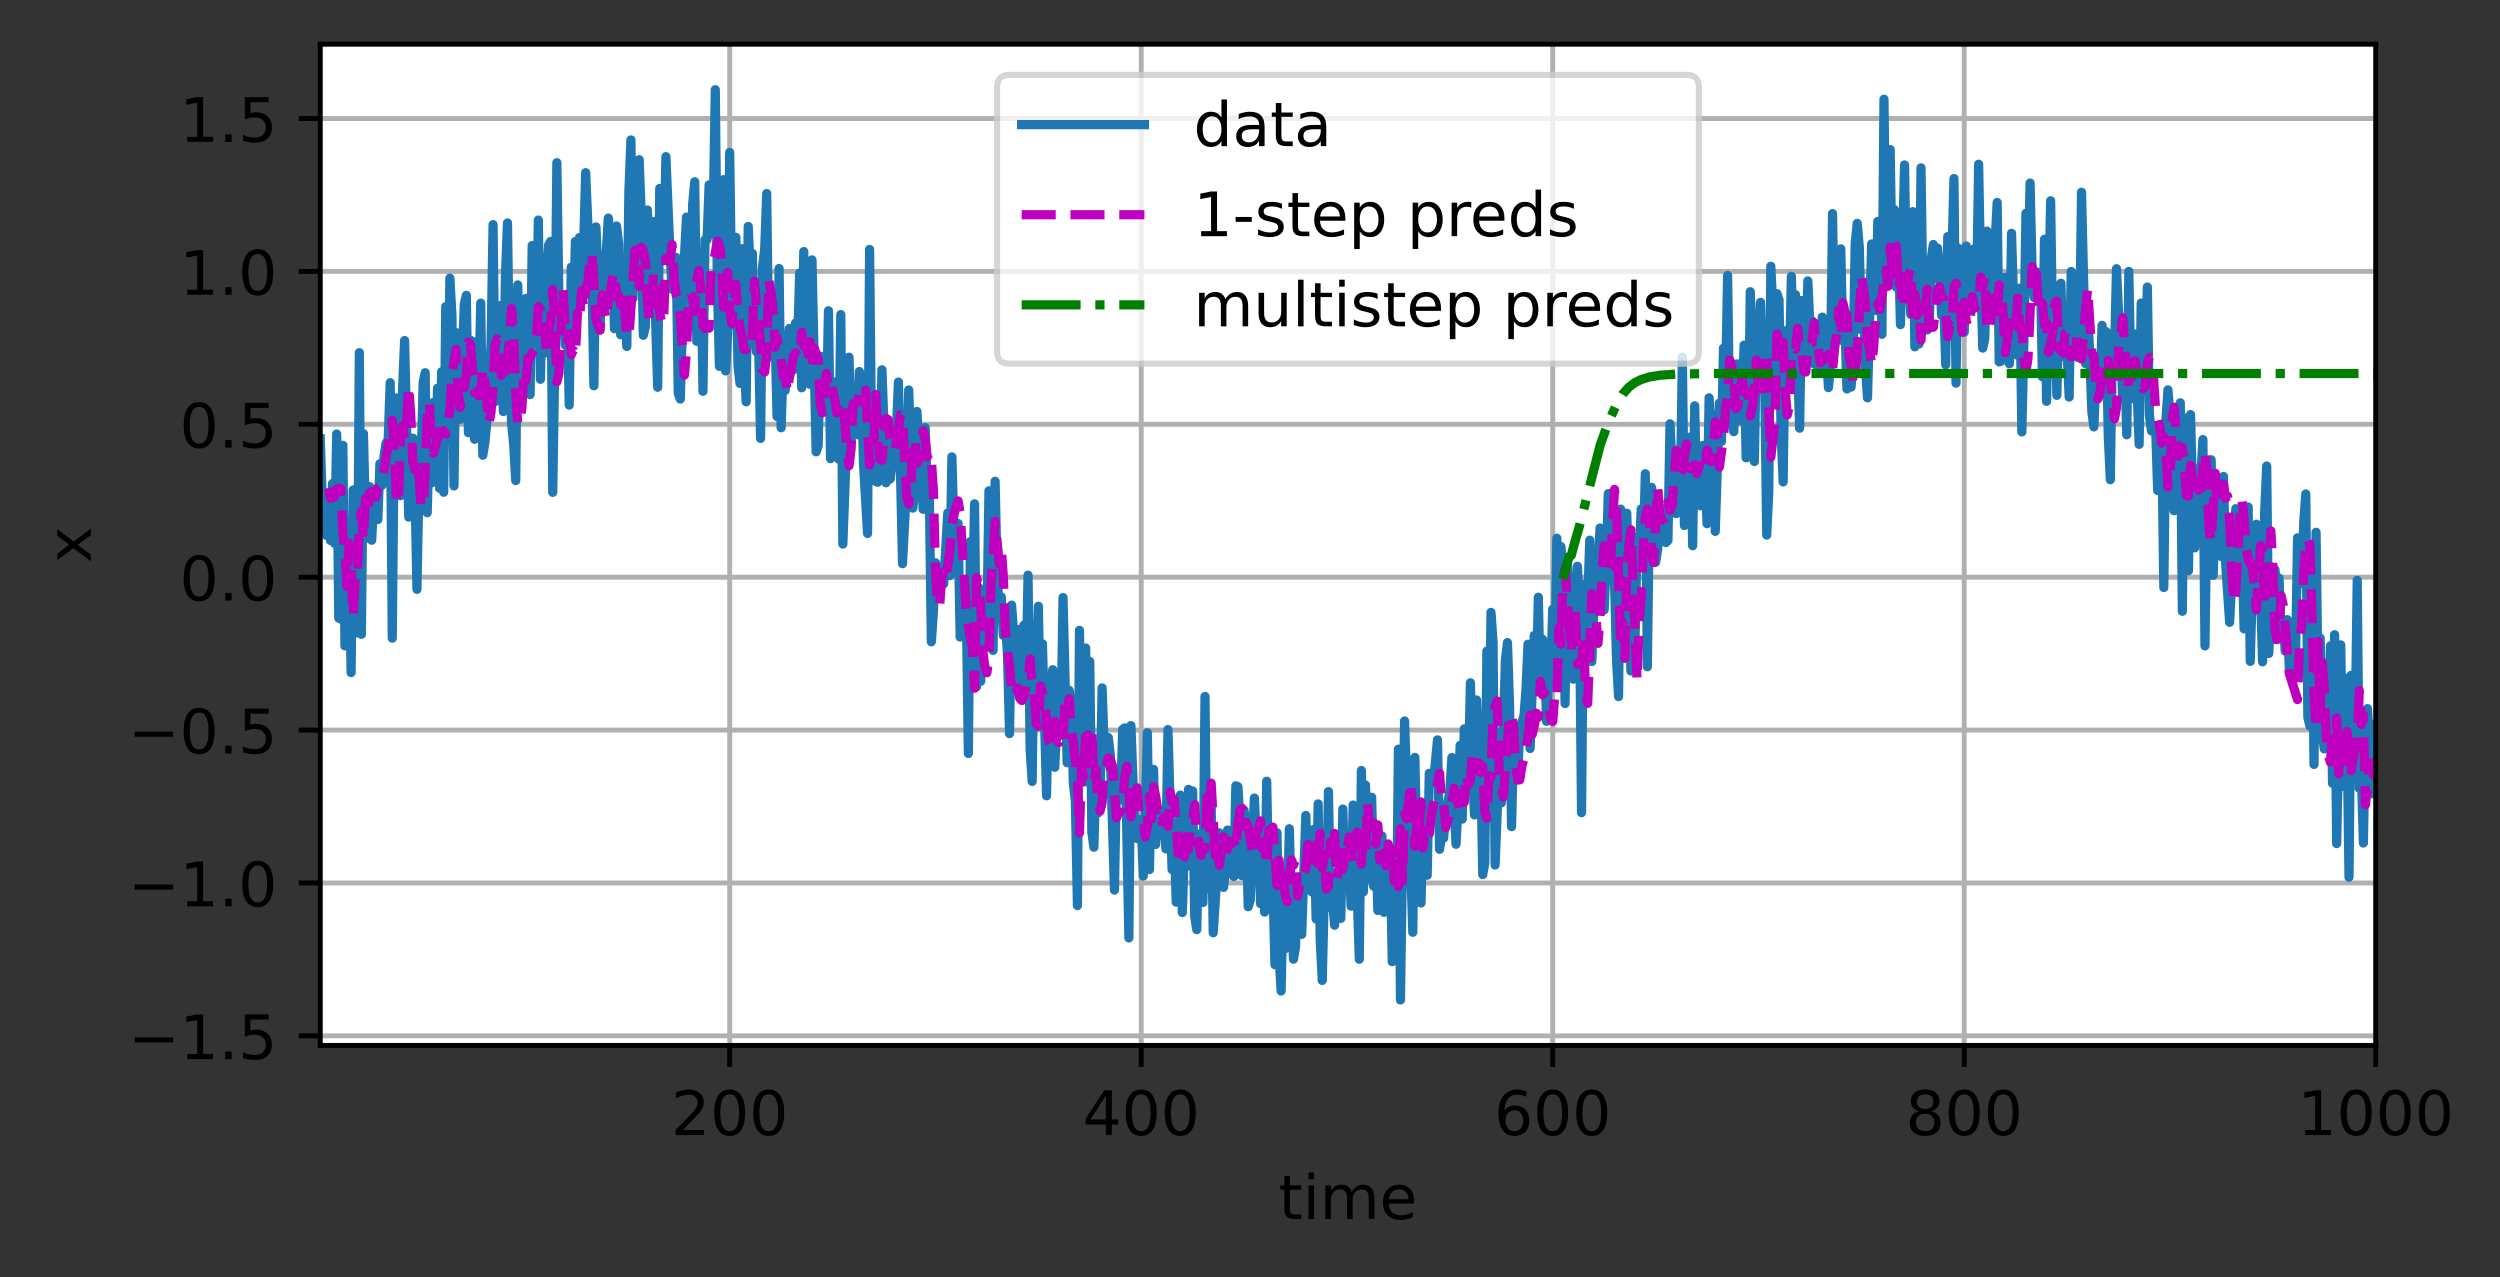 <?xml version="1.0" encoding="UTF-8"?>
<svg xmlns="http://www.w3.org/2000/svg" xmlns:xlink="http://www.w3.org/1999/xlink" width="509pt" height="260pt" viewBox="0 0 509 260" version="1.1">
<rect x="0" y="0" width="509" height="260" fill="#333333" stroke="none"/>
<defs>
<clipPath id="clip1">
  <path d="M 147 9 L 150 9 L 150 212.852 L 147 212.852 Z M 147 9 "/>
</clipPath>
<clipPath id="clip2">
  <path d="M 231 9 L 234 9 L 234 212.852 L 231 212.852 Z M 231 9 "/>
</clipPath>
<clipPath id="clip3">
  <path d="M 315 9 L 317 9 L 317 212.852 L 315 212.852 Z M 315 9 "/>
</clipPath>
<clipPath id="clip4">
  <path d="M 399 9 L 401 9 L 401 212.852 L 399 212.852 Z M 399 9 "/>
</clipPath>
<clipPath id="clip5">
  <path d="M 482 9 L 483.703 9 L 483.703 212.852 L 482 212.852 Z M 482 9 "/>
</clipPath>
<clipPath id="clip6">
  <path d="M 65.203 210 L 483.703 210 L 483.703 212 L 65.203 212 Z M 65.203 210 "/>
</clipPath>
<clipPath id="clip7">
  <path d="M 65.203 179 L 483.703 179 L 483.703 181 L 65.203 181 Z M 65.203 179 "/>
</clipPath>
<clipPath id="clip8">
  <path d="M 65.203 147 L 483.703 147 L 483.703 150 L 65.203 150 Z M 65.203 147 "/>
</clipPath>
<clipPath id="clip9">
  <path d="M 65.203 116 L 483.703 116 L 483.703 119 L 65.203 119 Z M 65.203 116 "/>
</clipPath>
<clipPath id="clip10">
  <path d="M 65.203 85 L 483.703 85 L 483.703 88 L 65.203 88 Z M 65.203 85 "/>
</clipPath>
<clipPath id="clip11">
  <path d="M 65.203 54 L 483.703 54 L 483.703 56 L 65.203 56 Z M 65.203 54 "/>
</clipPath>
<clipPath id="clip12">
  <path d="M 65.203 23 L 483.703 23 L 483.703 25 L 65.203 25 Z M 65.203 23 "/>
</clipPath>
<clipPath id="clip13">
  <path d="M 65.203 16 L 483.703 16 L 483.703 205 L 65.203 205 Z M 65.203 16 "/>
</clipPath>
<clipPath id="clip14">
  <path d="M 65.203 48 L 483.703 48 L 483.703 185 L 65.203 185 Z M 65.203 48 "/>
</clipPath>
<clipPath id="clip15">
  <path d="M 317 75 L 483.703 75 L 483.703 119 L 317 119 Z M 317 75 "/>
</clipPath>
<filter id="alpha" filterUnits="objectBoundingBox" x="0%" y="0%" width="100%" height="100%">
  <feColorMatrix type="matrix" in="SourceGraphic" values="0 0 0 0 1 0 0 0 0 1 0 0 0 0 1 0 0 0 1 0"/>
</filter>
<mask id="mask0">
  <g filter="url(#alpha)">
<rect x="0" y="0" width="509" height="260" style="fill:rgb(0%,0%,0%);fill-opacity:0.8;stroke:none;"/>
  </g>
</mask>
<clipPath id="clip16">
  <rect width="509" height="260"/>
</clipPath>
<g id="surface6" clip-path="url(#clip16)">
<path style="fill-rule:nonzero;fill:rgb(100%,100%,100%);fill-opacity:1;stroke-width:1;stroke-linecap:butt;stroke-linejoin:miter;stroke:rgb(80%,80%,80%);stroke-opacity:1;stroke-miterlimit:4;" d="M 164.406 59.234 L 274.716 59.234 C 276.05 59.234 276.716 58.569 276.716 57.234 L 276.716 14.2 C 276.716 12.866 276.05 12.2 274.716 12.2 L 164.406 12.2 C 163.072 12.2 162.406 12.866 162.406 14.2 L 162.406 57.234 C 162.406 58.569 163.072 59.234 164.406 59.234 Z M 164.406 59.234 " transform="matrix(1.25,0,0,1.25,0,0)"/>
</g>
</defs>
<g id="surface1">
<path style=" stroke:none;fill-rule:nonzero;fill:rgb(100%,100%,100%);fill-opacity:1;" d="M 65.203 212.852 L 483.703 212.852 L 483.703 9 L 65.203 9 Z M 65.203 212.852 "/>
<g clip-path="url(#clip1)" clip-rule="nonzero">
<path style="fill:none;stroke-width:0.8;stroke-linecap:square;stroke-linejoin:round;stroke:rgb(69.02%,69.02%,69.02%);stroke-opacity:1;stroke-miterlimit:4;" d="M 118.853 170.281 L 118.853 7.2 " transform="matrix(1.25,0,0,1.25,0,0)"/>
</g>
<path style="fill:none;stroke-width:0.8;stroke-linecap:butt;stroke-linejoin:round;stroke:rgb(0%,0%,0%);stroke-opacity:1;stroke-miterlimit:4;" d="M 0 0.001 L 0 3.501 " transform="matrix(1.25,0,0,1.25,148.566,212.85)"/>
<path style=" stroke:none;fill-rule:nonzero;fill:rgb(0%,0%,0%);fill-opacity:1;" d="M 139.035 230.062 L 143.336 230.062 L 143.336 231.098 L 137.551 231.098 L 137.551 230.062 C 138.02 229.578 138.656 228.926 139.465 228.113 C 140.273 227.297 140.781 226.77 140.988 226.531 C 141.383 226.09 141.656 225.715 141.812 225.406 C 141.973 225.098 142.051 224.797 142.051 224.5 C 142.051 224.016 141.879 223.621 141.539 223.316 C 141.199 223.012 140.758 222.859 140.211 222.859 C 139.824 222.859 139.418 222.926 138.988 223.059 C 138.559 223.191 138.102 223.398 137.613 223.672 L 137.613 222.426 C 138.109 222.227 138.574 222.074 139.004 221.973 C 139.438 221.871 139.832 221.82 140.188 221.82 C 141.133 221.82 141.887 222.059 142.445 222.531 C 143.008 223 143.289 223.633 143.289 224.422 C 143.289 224.797 143.219 225.152 143.078 225.488 C 142.938 225.82 142.684 226.215 142.312 226.672 C 142.211 226.789 141.887 227.133 141.34 227.695 C 140.797 228.258 140.027 229.047 139.035 230.062 Z M 139.035 230.062 "/>
<path style=" stroke:none;fill-rule:nonzero;fill:rgb(0%,0%,0%);fill-opacity:1;" d="M 148.562 222.797 C 147.93 222.797 147.449 223.109 147.129 223.734 C 146.812 224.359 146.652 225.297 146.652 226.551 C 146.652 227.801 146.812 228.738 147.129 229.363 C 147.449 229.988 147.93 230.301 148.562 230.301 C 149.203 230.301 149.68 229.988 150 229.363 C 150.32 228.738 150.48 227.801 150.48 226.551 C 150.48 225.297 150.32 224.359 150 223.734 C 149.68 223.109 149.203 222.797 148.562 222.797 Z M 148.562 221.82 C 149.586 221.82 150.363 222.227 150.902 223.035 C 151.441 223.84 151.711 225.012 151.711 226.551 C 151.711 228.086 151.441 229.258 150.902 230.066 C 150.363 230.871 149.586 231.277 148.562 231.277 C 147.543 231.277 146.762 230.871 146.223 230.066 C 145.684 229.258 145.414 228.086 145.414 226.551 C 145.414 225.012 145.684 223.84 146.223 223.035 C 146.762 222.227 147.543 221.82 148.562 221.82 Z M 148.562 221.82 "/>
<path style=" stroke:none;fill-rule:nonzero;fill:rgb(0%,0%,0%);fill-opacity:1;" d="M 156.516 222.797 C 155.879 222.797 155.402 223.109 155.082 223.734 C 154.766 224.359 154.605 225.297 154.605 226.551 C 154.605 227.801 154.766 228.738 155.082 229.363 C 155.402 229.988 155.879 230.301 156.516 230.301 C 157.152 230.301 157.633 229.988 157.953 229.363 C 158.273 228.738 158.434 227.801 158.434 226.551 C 158.434 225.297 158.273 224.359 157.953 223.734 C 157.633 223.109 157.152 222.797 156.516 222.797 Z M 156.516 221.82 C 157.535 221.82 158.316 222.227 158.855 223.035 C 159.395 223.84 159.664 225.012 159.664 226.551 C 159.664 228.086 159.395 229.258 158.855 230.066 C 158.316 230.871 157.535 231.277 156.516 231.277 C 155.492 231.277 154.715 230.871 154.176 230.066 C 153.637 229.258 153.367 228.086 153.367 226.551 C 153.367 225.012 153.637 223.84 154.176 223.035 C 154.715 222.227 155.492 221.82 156.516 221.82 Z M 156.516 221.82 "/>
<g clip-path="url(#clip2)" clip-rule="nonzero">
<path style="fill:none;stroke-width:0.8;stroke-linecap:square;stroke-linejoin:round;stroke:rgb(69.02%,69.02%,69.02%);stroke-opacity:1;stroke-miterlimit:4;" d="M 185.881 170.281 L 185.881 7.2 " transform="matrix(1.25,0,0,1.25,0,0)"/>
</g>
<path style="fill:none;stroke-width:0.8;stroke-linecap:butt;stroke-linejoin:round;stroke:rgb(0%,0%,0%);stroke-opacity:1;stroke-miterlimit:4;" d="M 0.001 0.001 L 0.001 3.501 " transform="matrix(1.25,0,0,1.25,232.35,212.85)"/>
<path style=" stroke:none;fill-rule:nonzero;fill:rgb(0%,0%,0%);fill-opacity:1;" d="M 225.145 223.059 L 222.031 227.926 L 225.145 227.926 Z M 224.82 221.984 L 226.371 221.984 L 226.371 227.926 L 227.672 227.926 L 227.672 228.949 L 226.371 228.949 L 226.371 231.098 L 225.145 231.098 L 225.145 228.949 L 221.031 228.949 L 221.031 227.762 Z M 224.82 221.984 "/>
<path style=" stroke:none;fill-rule:nonzero;fill:rgb(0%,0%,0%);fill-opacity:1;" d="M 232.344 222.797 C 231.711 222.797 231.234 223.109 230.914 223.734 C 230.594 224.359 230.434 225.297 230.434 226.551 C 230.434 227.801 230.594 228.738 230.914 229.363 C 231.234 229.988 231.711 230.301 232.344 230.301 C 232.984 230.301 233.465 229.988 233.781 229.363 C 234.102 228.738 234.262 227.801 234.262 226.551 C 234.262 225.297 234.102 224.359 233.781 223.734 C 233.465 223.109 232.984 222.797 232.344 222.797 Z M 232.344 221.82 C 233.367 221.82 234.148 222.227 234.688 223.035 C 235.227 223.84 235.496 225.012 235.496 226.551 C 235.496 228.086 235.227 229.258 234.688 230.066 C 234.148 230.871 233.367 231.277 232.344 231.277 C 231.324 231.277 230.543 230.871 230.004 230.066 C 229.465 229.258 229.195 228.086 229.195 226.551 C 229.195 225.012 229.465 223.84 230.004 223.035 C 230.543 222.227 231.324 221.82 232.344 221.82 Z M 232.344 221.82 "/>
<path style=" stroke:none;fill-rule:nonzero;fill:rgb(0%,0%,0%);fill-opacity:1;" d="M 240.297 222.797 C 239.664 222.797 239.188 223.109 238.867 223.734 C 238.547 224.359 238.387 225.297 238.387 226.551 C 238.387 227.801 238.547 228.738 238.867 229.363 C 239.188 229.988 239.664 230.301 240.297 230.301 C 240.938 230.301 241.418 229.988 241.734 229.363 C 242.055 228.738 242.215 227.801 242.215 226.551 C 242.215 225.297 242.055 224.359 241.734 223.734 C 241.418 223.109 240.938 222.797 240.297 222.797 Z M 240.297 221.82 C 241.32 221.82 242.102 222.227 242.641 223.035 C 243.18 223.84 243.449 225.012 243.449 226.551 C 243.449 228.086 243.18 229.258 242.641 230.066 C 242.102 230.871 241.32 231.277 240.297 231.277 C 239.277 231.277 238.496 230.871 237.957 230.066 C 237.418 229.258 237.148 228.086 237.148 226.551 C 237.148 225.012 237.418 223.84 237.957 223.035 C 238.496 222.227 239.277 221.82 240.297 221.82 Z M 240.297 221.82 "/>
<g clip-path="url(#clip3)" clip-rule="nonzero">
<path style="fill:none;stroke-width:0.8;stroke-linecap:square;stroke-linejoin:round;stroke:rgb(69.02%,69.02%,69.02%);stroke-opacity:1;stroke-miterlimit:4;" d="M 252.906 170.281 L 252.906 7.2 " transform="matrix(1.25,0,0,1.25,0,0)"/>
</g>
<path style="fill:none;stroke-width:0.8;stroke-linecap:butt;stroke-linejoin:round;stroke:rgb(0%,0%,0%);stroke-opacity:1;stroke-miterlimit:4;" d="M -0.001 0.001 L -0.001 3.501 " transform="matrix(1.25,0,0,1.25,316.134,212.85)"/>
<path style=" stroke:none;fill-rule:nonzero;fill:rgb(0%,0%,0%);fill-opacity:1;" d="M 308.332 226.051 C 307.777 226.051 307.34 226.242 307.016 226.621 C 306.691 226.996 306.531 227.516 306.531 228.176 C 306.531 228.828 306.691 229.348 307.016 229.73 C 307.34 230.109 307.777 230.301 308.332 230.301 C 308.883 230.301 309.324 230.109 309.645 229.73 C 309.969 229.348 310.129 228.828 310.129 228.176 C 310.129 227.516 309.969 226.996 309.645 226.621 C 309.324 226.242 308.883 226.051 308.332 226.051 Z M 310.777 222.188 L 310.777 223.309 C 310.469 223.164 310.156 223.051 309.84 222.977 C 309.527 222.898 309.215 222.859 308.902 222.859 C 308.09 222.859 307.469 223.133 307.039 223.684 C 306.609 224.23 306.363 225.062 306.305 226.172 C 306.543 225.816 306.844 225.547 307.207 225.359 C 307.57 225.168 307.969 225.074 308.402 225.074 C 309.32 225.074 310.043 225.352 310.574 225.91 C 311.105 226.465 311.371 227.219 311.371 228.176 C 311.371 229.109 311.094 229.863 310.539 230.43 C 309.988 230.992 309.25 231.277 308.332 231.277 C 307.277 231.277 306.469 230.871 305.914 230.066 C 305.355 229.258 305.078 228.086 305.078 226.551 C 305.078 225.109 305.418 223.961 306.102 223.105 C 306.785 222.25 307.703 221.82 308.855 221.82 C 309.164 221.82 309.477 221.852 309.793 221.914 C 310.105 221.973 310.438 222.066 310.777 222.188 Z M 310.777 222.188 "/>
<path style=" stroke:none;fill-rule:nonzero;fill:rgb(0%,0%,0%);fill-opacity:1;" d="M 316.129 222.797 C 315.496 222.797 315.02 223.109 314.699 223.734 C 314.379 224.359 314.219 225.297 314.219 226.551 C 314.219 227.801 314.379 228.738 314.699 229.363 C 315.02 229.988 315.496 230.301 316.129 230.301 C 316.77 230.301 317.246 229.988 317.566 229.363 C 317.887 228.738 318.047 227.801 318.047 226.551 C 318.047 225.297 317.887 224.359 317.566 223.734 C 317.246 223.109 316.77 222.797 316.129 222.797 Z M 316.129 221.82 C 317.152 221.82 317.934 222.227 318.473 223.035 C 319.012 223.84 319.281 225.012 319.281 226.551 C 319.281 228.086 319.012 229.258 318.473 230.066 C 317.934 230.871 317.152 231.277 316.129 231.277 C 315.109 231.277 314.328 230.871 313.789 230.066 C 313.25 229.258 312.98 228.086 312.98 226.551 C 312.98 225.012 313.25 223.84 313.789 223.035 C 314.328 222.227 315.109 221.82 316.129 221.82 Z M 316.129 221.82 "/>
<path style=" stroke:none;fill-rule:nonzero;fill:rgb(0%,0%,0%);fill-opacity:1;" d="M 324.082 222.797 C 323.449 222.797 322.973 223.109 322.652 223.734 C 322.332 224.359 322.172 225.297 322.172 226.551 C 322.172 227.801 322.332 228.738 322.652 229.363 C 322.973 229.988 323.449 230.301 324.082 230.301 C 324.723 230.301 325.199 229.988 325.52 229.363 C 325.84 228.738 326 227.801 326 226.551 C 326 225.297 325.84 224.359 325.52 223.734 C 325.199 223.109 324.723 222.797 324.082 222.797 Z M 324.082 221.82 C 325.105 221.82 325.887 222.227 326.426 223.035 C 326.965 223.84 327.234 225.012 327.234 226.551 C 327.234 228.086 326.965 229.258 326.426 230.066 C 325.887 230.871 325.105 231.277 324.082 231.277 C 323.062 231.277 322.281 230.871 321.742 230.066 C 321.203 229.258 320.934 228.086 320.934 226.551 C 320.934 225.012 321.203 223.84 321.742 223.035 C 322.281 222.227 323.062 221.82 324.082 221.82 Z M 324.082 221.82 "/>
<g clip-path="url(#clip4)" clip-rule="nonzero">
<path style="fill:none;stroke-width:0.8;stroke-linecap:square;stroke-linejoin:round;stroke:rgb(69.02%,69.02%,69.02%);stroke-opacity:1;stroke-miterlimit:4;" d="M 319.934 170.281 L 319.934 7.2 " transform="matrix(1.25,0,0,1.25,0,0)"/>
</g>
<path style="fill:none;stroke-width:0.8;stroke-linecap:butt;stroke-linejoin:round;stroke:rgb(0%,0%,0%);stroke-opacity:1;stroke-miterlimit:4;" d="M 0 0.001 L 0 3.501 " transform="matrix(1.25,0,0,1.25,399.917,212.85)"/>
<path style=" stroke:none;fill-rule:nonzero;fill:rgb(0%,0%,0%);fill-opacity:1;" d="M 391.961 226.77 C 391.375 226.77 390.914 226.926 390.578 227.242 C 390.242 227.555 390.074 227.984 390.074 228.535 C 390.074 229.082 390.242 229.516 390.578 229.828 C 390.914 230.141 391.375 230.301 391.961 230.301 C 392.547 230.301 393.008 230.141 393.344 229.828 C 393.684 229.512 393.852 229.078 393.852 228.535 C 393.852 227.984 393.684 227.555 393.348 227.242 C 393.016 226.926 392.551 226.77 391.961 226.77 Z M 390.727 226.246 C 390.199 226.117 389.789 225.871 389.492 225.508 C 389.199 225.145 389.051 224.703 389.051 224.184 C 389.051 223.453 389.309 222.879 389.828 222.457 C 390.348 222.031 391.059 221.82 391.961 221.82 C 392.867 221.82 393.582 222.031 394.098 222.457 C 394.613 222.879 394.871 223.453 394.871 224.184 C 394.871 224.703 394.727 225.145 394.43 225.508 C 394.137 225.871 393.727 226.117 393.199 226.246 C 393.793 226.383 394.258 226.656 394.586 227.059 C 394.918 227.461 395.086 227.953 395.086 228.535 C 395.086 229.418 394.816 230.098 394.277 230.57 C 393.738 231.039 392.965 231.277 391.961 231.277 C 390.957 231.277 390.184 231.039 389.645 230.57 C 389.105 230.098 388.836 229.418 388.836 228.535 C 388.836 227.953 389.004 227.461 389.336 227.059 C 389.672 226.656 390.133 226.383 390.727 226.246 Z M 390.277 224.301 C 390.277 224.77 390.426 225.137 390.719 225.402 C 391.016 225.668 391.43 225.801 391.961 225.801 C 392.492 225.801 392.906 225.668 393.203 225.402 C 393.504 225.137 393.652 224.77 393.652 224.301 C 393.652 223.828 393.504 223.457 393.203 223.195 C 392.906 222.93 392.492 222.797 391.961 222.797 C 391.43 222.797 391.016 222.93 390.719 223.195 C 390.426 223.457 390.277 223.828 390.277 224.301 Z M 390.277 224.301 "/>
<path style=" stroke:none;fill-rule:nonzero;fill:rgb(0%,0%,0%);fill-opacity:1;" d="M 399.914 222.797 C 399.277 222.797 398.801 223.109 398.48 223.734 C 398.164 224.359 398.004 225.297 398.004 226.551 C 398.004 227.801 398.164 228.738 398.48 229.363 C 398.801 229.988 399.277 230.301 399.914 230.301 C 400.551 230.301 401.031 229.988 401.352 229.363 C 401.672 228.738 401.832 227.801 401.832 226.551 C 401.832 225.297 401.672 224.359 401.352 223.734 C 401.031 223.109 400.551 222.797 399.914 222.797 Z M 399.914 221.82 C 400.934 221.82 401.715 222.227 402.254 223.035 C 402.793 223.84 403.062 225.012 403.062 226.551 C 403.062 228.086 402.793 229.258 402.254 230.066 C 401.715 230.871 400.934 231.277 399.914 231.277 C 398.891 231.277 398.113 230.871 397.574 230.066 C 397.035 229.258 396.766 228.086 396.766 226.551 C 396.766 225.012 397.035 223.84 397.574 223.035 C 398.113 222.227 398.891 221.82 399.914 221.82 Z M 399.914 221.82 "/>
<path style=" stroke:none;fill-rule:nonzero;fill:rgb(0%,0%,0%);fill-opacity:1;" d="M 407.867 222.797 C 407.23 222.797 406.754 223.109 406.434 223.734 C 406.117 224.359 405.957 225.297 405.957 226.551 C 405.957 227.801 406.117 228.738 406.434 229.363 C 406.754 229.988 407.23 230.301 407.867 230.301 C 408.504 230.301 408.984 229.988 409.305 229.363 C 409.625 228.738 409.785 227.801 409.785 226.551 C 409.785 225.297 409.625 224.359 409.305 223.734 C 408.984 223.109 408.504 222.797 407.867 222.797 Z M 407.867 221.82 C 408.887 221.82 409.668 222.227 410.207 223.035 C 410.746 223.84 411.016 225.012 411.016 226.551 C 411.016 228.086 410.746 229.258 410.207 230.066 C 409.668 230.871 408.887 231.277 407.867 231.277 C 406.844 231.277 406.066 230.871 405.527 230.066 C 404.988 229.258 404.719 228.086 404.719 226.551 C 404.719 225.012 404.988 223.84 405.527 223.035 C 406.066 222.227 406.844 221.82 407.867 221.82 Z M 407.867 221.82 "/>
<g clip-path="url(#clip5)" clip-rule="nonzero">
<path style="fill:none;stroke-width:0.8;stroke-linecap:square;stroke-linejoin:round;stroke:rgb(69.02%,69.02%,69.02%);stroke-opacity:1;stroke-miterlimit:4;" d="M 386.962 170.281 L 386.962 7.2 " transform="matrix(1.25,0,0,1.25,0,0)"/>
</g>
<path style="fill:none;stroke-width:0.8;stroke-linecap:butt;stroke-linejoin:round;stroke:rgb(0%,0%,0%);stroke-opacity:1;stroke-miterlimit:4;" d="M 0.002 0.001 L 0.002 3.501 " transform="matrix(1.25,0,0,1.25,483.701,212.85)"/>
<path style=" stroke:none;fill-rule:nonzero;fill:rgb(0%,0%,0%);fill-opacity:1;" d="M 469.344 230.062 L 471.359 230.062 L 471.359 223.109 L 469.168 223.547 L 469.168 222.426 L 471.348 221.984 L 472.578 221.984 L 472.578 230.062 L 474.594 230.062 L 474.594 231.098 L 469.344 231.098 Z M 469.344 230.062 "/>
<path style=" stroke:none;fill-rule:nonzero;fill:rgb(0%,0%,0%);fill-opacity:1;" d="M 479.719 222.797 C 479.086 222.797 478.609 223.109 478.289 223.734 C 477.969 224.359 477.809 225.297 477.809 226.551 C 477.809 227.801 477.969 228.738 478.289 229.363 C 478.609 229.988 479.086 230.301 479.719 230.301 C 480.359 230.301 480.84 229.988 481.156 229.363 C 481.477 228.738 481.637 227.801 481.637 226.551 C 481.637 225.297 481.477 224.359 481.156 223.734 C 480.84 223.109 480.359 222.797 479.719 222.797 Z M 479.719 221.82 C 480.742 221.82 481.523 222.227 482.062 223.035 C 482.602 223.84 482.871 225.012 482.871 226.551 C 482.871 228.086 482.602 229.258 482.062 230.066 C 481.523 230.871 480.742 231.277 479.719 231.277 C 478.699 231.277 477.918 230.871 477.379 230.066 C 476.84 229.258 476.57 228.086 476.57 226.551 C 476.57 225.012 476.84 223.84 477.379 223.035 C 477.918 222.227 478.699 221.82 479.719 221.82 Z M 479.719 221.82 "/>
<path style=" stroke:none;fill-rule:nonzero;fill:rgb(0%,0%,0%);fill-opacity:1;" d="M 487.672 222.797 C 487.039 222.797 486.562 223.109 486.242 223.734 C 485.922 224.359 485.762 225.297 485.762 226.551 C 485.762 227.801 485.922 228.738 486.242 229.363 C 486.562 229.988 487.039 230.301 487.672 230.301 C 488.312 230.301 488.793 229.988 489.109 229.363 C 489.43 228.738 489.59 227.801 489.59 226.551 C 489.59 225.297 489.43 224.359 489.109 223.734 C 488.793 223.109 488.312 222.797 487.672 222.797 Z M 487.672 221.82 C 488.695 221.82 489.477 222.227 490.016 223.035 C 490.555 223.84 490.824 225.012 490.824 226.551 C 490.824 228.086 490.555 229.258 490.016 230.066 C 489.477 230.871 488.695 231.277 487.672 231.277 C 486.652 231.277 485.871 230.871 485.332 230.066 C 484.793 229.258 484.523 228.086 484.523 226.551 C 484.523 225.012 484.793 223.84 485.332 223.035 C 485.871 222.227 486.652 221.82 487.672 221.82 Z M 487.672 221.82 "/>
<path style=" stroke:none;fill-rule:nonzero;fill:rgb(0%,0%,0%);fill-opacity:1;" d="M 495.625 222.797 C 494.992 222.797 494.516 223.109 494.195 223.734 C 493.875 224.359 493.715 225.297 493.715 226.551 C 493.715 227.801 493.875 228.738 494.195 229.363 C 494.516 229.988 494.992 230.301 495.625 230.301 C 496.266 230.301 496.746 229.988 497.062 229.363 C 497.383 228.738 497.543 227.801 497.543 226.551 C 497.543 225.297 497.383 224.359 497.062 223.734 C 496.746 223.109 496.266 222.797 495.625 222.797 Z M 495.625 221.82 C 496.648 221.82 497.43 222.227 497.969 223.035 C 498.508 223.84 498.777 225.012 498.777 226.551 C 498.777 228.086 498.508 229.258 497.969 230.066 C 497.43 230.871 496.648 231.277 495.625 231.277 C 494.605 231.277 493.824 230.871 493.285 230.066 C 492.746 229.258 492.477 228.086 492.477 226.551 C 492.477 225.012 492.746 223.84 493.285 223.035 C 493.824 222.227 494.605 221.82 495.625 221.82 Z M 495.625 221.82 "/>
<path style=" stroke:none;fill-rule:nonzero;fill:rgb(0%,0%,0%);fill-opacity:1;" d="M 262.621 239.418 L 262.621 241.359 L 264.934 241.359 L 264.934 242.234 L 262.621 242.234 L 262.621 245.945 C 262.621 246.5 262.695 246.859 262.848 247.02 C 263 247.176 263.312 247.258 263.781 247.258 L 264.934 247.258 L 264.934 248.195 L 263.781 248.195 C 262.914 248.195 262.316 248.035 261.984 247.711 C 261.656 247.387 261.492 246.797 261.492 245.945 L 261.492 242.234 L 260.668 242.234 L 260.668 241.359 L 261.492 241.359 L 261.492 239.418 Z M 262.621 239.418 "/>
<path style=" stroke:none;fill-rule:nonzero;fill:rgb(0%,0%,0%);fill-opacity:1;" d="M 266.41 241.359 L 267.531 241.359 L 267.531 248.195 L 266.41 248.195 Z M 266.41 238.699 L 267.531 238.699 L 267.531 240.121 L 266.41 240.121 Z M 266.41 238.699 "/>
<path style=" stroke:none;fill-rule:nonzero;fill:rgb(0%,0%,0%);fill-opacity:1;" d="M 275.207 242.672 C 275.488 242.168 275.824 241.793 276.215 241.555 C 276.605 241.316 277.062 241.195 277.594 241.195 C 278.305 241.195 278.855 241.445 279.242 241.945 C 279.629 242.441 279.82 243.148 279.82 244.07 L 279.82 248.195 L 278.691 248.195 L 278.691 244.105 C 278.691 243.449 278.574 242.965 278.344 242.648 C 278.109 242.332 277.758 242.172 277.281 242.172 C 276.699 242.172 276.238 242.367 275.902 242.754 C 275.562 243.137 275.395 243.664 275.395 244.332 L 275.395 248.195 L 274.266 248.195 L 274.266 244.105 C 274.266 243.445 274.148 242.961 273.918 242.645 C 273.688 242.328 273.328 242.172 272.844 242.172 C 272.27 242.172 271.812 242.367 271.477 242.754 C 271.137 243.141 270.969 243.668 270.969 244.332 L 270.969 248.195 L 269.84 248.195 L 269.84 241.359 L 270.969 241.359 L 270.969 242.422 C 271.227 242.004 271.531 241.695 271.891 241.496 C 272.25 241.297 272.676 241.195 273.168 241.195 C 273.664 241.195 274.086 241.32 274.434 241.574 C 274.781 241.824 275.039 242.191 275.207 242.672 Z M 275.207 242.672 "/>
<path style=" stroke:none;fill-rule:nonzero;fill:rgb(0%,0%,0%);fill-opacity:1;" d="M 287.906 244.496 L 287.906 245.047 L 282.742 245.047 C 282.793 245.82 283.027 246.406 283.441 246.812 C 283.859 247.219 284.441 247.422 285.184 247.422 C 285.617 247.422 286.035 247.367 286.438 247.262 C 286.844 247.156 287.246 246.996 287.645 246.785 L 287.645 247.848 C 287.242 248.02 286.828 248.148 286.406 248.238 C 285.98 248.328 285.555 248.375 285.117 248.375 C 284.027 248.375 283.164 248.055 282.527 247.422 C 281.891 246.785 281.57 245.926 281.57 244.844 C 281.57 243.727 281.875 242.84 282.477 242.184 C 283.082 241.523 283.898 241.195 284.922 241.195 C 285.844 241.195 286.57 241.492 287.105 242.086 C 287.641 242.676 287.906 243.48 287.906 244.496 Z M 286.785 244.168 C 286.777 243.555 286.605 243.062 286.27 242.699 C 285.934 242.332 285.488 242.148 284.934 242.148 C 284.309 242.148 283.809 242.324 283.43 242.68 C 283.055 243.031 282.836 243.531 282.781 244.176 Z M 286.785 244.168 "/>
<g clip-path="url(#clip6)" clip-rule="nonzero">
<path style="fill:none;stroke-width:0.8;stroke-linecap:square;stroke-linejoin:round;stroke:rgb(69.02%,69.02%,69.02%);stroke-opacity:1;stroke-miterlimit:4;" d="M 52.163 168.716 L 386.962 168.716 " transform="matrix(1.25,0,0,1.25,0,0)"/>
</g>
<path style="fill:none;stroke-width:0.8;stroke-linecap:butt;stroke-linejoin:round;stroke:rgb(0%,0%,0%);stroke-opacity:1;stroke-miterlimit:4;" d="M 0.002 -0.001 L -3.498 -0.001 " transform="matrix(1.25,0,0,1.25,65.201,210.896)"/>
<path style=" stroke:none;fill-rule:nonzero;fill:rgb(0%,0%,0%);fill-opacity:1;" d="M 27.422 211.207 L 35.246 211.207 L 35.246 212.246 L 27.422 212.246 Z M 27.422 211.207 "/>
<path style=" stroke:none;fill-rule:nonzero;fill:rgb(0%,0%,0%);fill-opacity:1;" d="M 38.121 214.609 L 40.137 214.609 L 40.137 207.656 L 37.945 208.094 L 37.945 206.973 L 40.125 206.531 L 41.355 206.531 L 41.355 214.609 L 43.371 214.609 L 43.371 215.645 L 38.121 215.645 Z M 38.121 214.609 "/>
<path style=" stroke:none;fill-rule:nonzero;fill:rgb(0%,0%,0%);fill-opacity:1;" d="M 45.859 214.094 L 47.148 214.094 L 47.148 215.645 L 45.859 215.645 Z M 45.859 214.094 "/>
<path style=" stroke:none;fill-rule:nonzero;fill:rgb(0%,0%,0%);fill-opacity:1;" d="M 49.848 206.531 L 54.688 206.531 L 54.688 207.57 L 50.977 207.57 L 50.977 209.805 C 51.156 209.742 51.332 209.695 51.512 209.668 C 51.691 209.637 51.871 209.621 52.051 209.621 C 53.066 209.621 53.871 209.902 54.465 210.457 C 55.062 211.016 55.359 211.77 55.359 212.723 C 55.359 213.703 55.055 214.465 54.441 215.008 C 53.832 215.551 52.973 215.824 51.859 215.824 C 51.477 215.824 51.09 215.789 50.691 215.727 C 50.297 215.66 49.887 215.562 49.461 215.434 L 49.461 214.191 C 49.828 214.391 50.207 214.539 50.598 214.637 C 50.988 214.734 51.402 214.785 51.836 214.785 C 52.539 214.785 53.098 214.598 53.508 214.23 C 53.918 213.859 54.125 213.355 54.125 212.723 C 54.125 212.086 53.918 211.586 53.508 211.215 C 53.098 210.844 52.539 210.66 51.836 210.66 C 51.508 210.66 51.176 210.695 50.848 210.77 C 50.523 210.84 50.188 210.957 49.848 211.109 Z M 49.848 206.531 "/>
<g clip-path="url(#clip7)" clip-rule="nonzero">
<path style="fill:none;stroke-width:0.8;stroke-linecap:square;stroke-linejoin:round;stroke:rgb(69.02%,69.02%,69.02%);stroke-opacity:1;stroke-miterlimit:4;" d="M 52.163 143.816 L 386.962 143.816 " transform="matrix(1.25,0,0,1.25,0,0)"/>
</g>
<path style="fill:none;stroke-width:0.8;stroke-linecap:butt;stroke-linejoin:round;stroke:rgb(0%,0%,0%);stroke-opacity:1;stroke-miterlimit:4;" d="M 0.002 0 L -3.498 0 " transform="matrix(1.25,0,0,1.25,65.201,179.769)"/>
<path style=" stroke:none;fill-rule:nonzero;fill:rgb(0%,0%,0%);fill-opacity:1;" d="M 27.422 180.082 L 35.246 180.082 L 35.246 181.117 L 27.422 181.117 Z M 27.422 180.082 "/>
<path style=" stroke:none;fill-rule:nonzero;fill:rgb(0%,0%,0%);fill-opacity:1;" d="M 38.121 183.48 L 40.137 183.48 L 40.137 176.527 L 37.945 176.969 L 37.945 175.844 L 40.125 175.406 L 41.355 175.406 L 41.355 183.48 L 43.371 183.48 L 43.371 184.52 L 38.121 184.52 Z M 38.121 183.48 "/>
<path style=" stroke:none;fill-rule:nonzero;fill:rgb(0%,0%,0%);fill-opacity:1;" d="M 45.859 182.969 L 47.148 182.969 L 47.148 184.52 L 45.859 184.52 Z M 45.859 182.969 "/>
<path style=" stroke:none;fill-rule:nonzero;fill:rgb(0%,0%,0%);fill-opacity:1;" d="M 52.469 176.219 C 51.836 176.219 51.359 176.531 51.039 177.156 C 50.719 177.777 50.559 178.719 50.559 179.973 C 50.559 181.219 50.719 182.156 51.039 182.781 C 51.359 183.406 51.836 183.719 52.469 183.719 C 53.109 183.719 53.59 183.406 53.906 182.781 C 54.227 182.156 54.387 181.219 54.387 179.973 C 54.387 178.719 54.227 177.777 53.906 177.156 C 53.59 176.531 53.109 176.219 52.469 176.219 Z M 52.469 175.242 C 53.492 175.242 54.273 175.645 54.812 176.453 C 55.352 177.262 55.621 178.434 55.621 179.973 C 55.621 181.504 55.352 182.676 54.812 183.484 C 54.273 184.293 53.492 184.695 52.469 184.695 C 51.449 184.695 50.668 184.293 50.129 183.484 C 49.59 182.676 49.32 181.504 49.32 179.973 C 49.32 178.434 49.59 177.262 50.129 176.453 C 50.668 175.645 51.449 175.242 52.469 175.242 Z M 52.469 175.242 "/>
<g clip-path="url(#clip8)" clip-rule="nonzero">
<path style="fill:none;stroke-width:0.8;stroke-linecap:square;stroke-linejoin:round;stroke:rgb(69.02%,69.02%,69.02%);stroke-opacity:1;stroke-miterlimit:4;" d="M 52.163 118.912 L 386.962 118.912 " transform="matrix(1.25,0,0,1.25,0,0)"/>
</g>
<path style="fill:none;stroke-width:0.8;stroke-linecap:butt;stroke-linejoin:round;stroke:rgb(0%,0%,0%);stroke-opacity:1;stroke-miterlimit:4;" d="M 0.002 -0.001 L -3.498 -0.001 " transform="matrix(1.25,0,0,1.25,65.201,148.642)"/>
<path style=" stroke:none;fill-rule:nonzero;fill:rgb(0%,0%,0%);fill-opacity:1;" d="M 27.422 148.953 L 35.246 148.953 L 35.246 149.992 L 27.422 149.992 Z M 27.422 148.953 "/>
<path style=" stroke:none;fill-rule:nonzero;fill:rgb(0%,0%,0%);fill-opacity:1;" d="M 40.543 145.09 C 39.91 145.09 39.434 145.402 39.113 146.027 C 38.793 146.652 38.633 147.59 38.633 148.844 C 38.633 150.094 38.793 151.031 39.113 151.656 C 39.434 152.281 39.91 152.594 40.543 152.594 C 41.184 152.594 41.664 152.281 41.98 151.656 C 42.301 151.031 42.461 150.094 42.461 148.844 C 42.461 147.59 42.301 146.652 41.98 146.027 C 41.664 145.402 41.184 145.09 40.543 145.09 Z M 40.543 144.113 C 41.566 144.113 42.348 144.52 42.887 145.328 C 43.426 146.133 43.695 147.309 43.695 148.844 C 43.695 150.379 43.426 151.551 42.887 152.359 C 42.348 153.164 41.566 153.57 40.543 153.57 C 39.523 153.57 38.742 153.164 38.203 152.359 C 37.664 151.551 37.395 150.379 37.395 148.844 C 37.395 147.309 37.664 146.133 38.203 145.328 C 38.742 144.52 39.523 144.113 40.543 144.113 Z M 40.543 144.113 "/>
<path style=" stroke:none;fill-rule:nonzero;fill:rgb(0%,0%,0%);fill-opacity:1;" d="M 45.859 151.84 L 47.148 151.84 L 47.148 153.391 L 45.859 153.391 Z M 45.859 151.84 "/>
<path style=" stroke:none;fill-rule:nonzero;fill:rgb(0%,0%,0%);fill-opacity:1;" d="M 49.848 144.277 L 54.688 144.277 L 54.688 145.316 L 50.977 145.316 L 50.977 147.551 C 51.156 147.488 51.332 147.441 51.512 147.414 C 51.691 147.383 51.871 147.367 52.051 147.367 C 53.066 147.367 53.871 147.648 54.465 148.203 C 55.062 148.762 55.359 149.516 55.359 150.469 C 55.359 151.449 55.055 152.211 54.441 152.754 C 53.832 153.297 52.973 153.57 51.859 153.57 C 51.477 153.57 51.09 153.535 50.691 153.473 C 50.297 153.406 49.887 153.309 49.461 153.18 L 49.461 151.938 C 49.828 152.137 50.207 152.285 50.598 152.383 C 50.988 152.48 51.402 152.531 51.836 152.531 C 52.539 152.531 53.098 152.344 53.508 151.977 C 53.918 151.605 54.125 151.102 54.125 150.469 C 54.125 149.832 53.918 149.332 53.508 148.961 C 53.098 148.59 52.539 148.406 51.836 148.406 C 51.508 148.406 51.176 148.441 50.848 148.516 C 50.523 148.586 50.188 148.703 49.848 148.855 Z M 49.848 144.277 "/>
<g clip-path="url(#clip9)" clip-rule="nonzero">
<path style="fill:none;stroke-width:0.8;stroke-linecap:square;stroke-linejoin:round;stroke:rgb(69.02%,69.02%,69.02%);stroke-opacity:1;stroke-miterlimit:4;" d="M 52.163 94.013 L 386.962 94.013 " transform="matrix(1.25,0,0,1.25,0,0)"/>
</g>
<path style="fill:none;stroke-width:0.8;stroke-linecap:butt;stroke-linejoin:round;stroke:rgb(0%,0%,0%);stroke-opacity:1;stroke-miterlimit:4;" d="M 0.002 0 L -3.498 0 " transform="matrix(1.25,0,0,1.25,65.201,117.515)"/>
<path style=" stroke:none;fill-rule:nonzero;fill:rgb(0%,0%,0%);fill-opacity:1;" d="M 40.543 113.965 C 39.91 113.965 39.434 114.277 39.113 114.902 C 38.793 115.523 38.633 116.465 38.633 117.719 C 38.633 118.965 38.793 119.902 39.113 120.527 C 39.434 121.152 39.91 121.465 40.543 121.465 C 41.184 121.465 41.664 121.152 41.98 120.527 C 42.301 119.902 42.461 118.965 42.461 117.719 C 42.461 116.465 42.301 115.523 41.98 114.902 C 41.664 114.277 41.184 113.965 40.543 113.965 Z M 40.543 112.988 C 41.566 112.988 42.348 113.391 42.887 114.199 C 43.426 115.008 43.695 116.18 43.695 117.719 C 43.695 119.25 43.426 120.422 42.887 121.23 C 42.348 122.039 41.566 122.441 40.543 122.441 C 39.523 122.441 38.742 122.039 38.203 121.23 C 37.664 120.422 37.395 119.25 37.395 117.719 C 37.395 116.18 37.664 115.008 38.203 114.199 C 38.742 113.391 39.523 112.988 40.543 112.988 Z M 40.543 112.988 "/>
<path style=" stroke:none;fill-rule:nonzero;fill:rgb(0%,0%,0%);fill-opacity:1;" d="M 45.859 120.715 L 47.148 120.715 L 47.148 122.266 L 45.859 122.266 Z M 45.859 120.715 "/>
<path style=" stroke:none;fill-rule:nonzero;fill:rgb(0%,0%,0%);fill-opacity:1;" d="M 52.473 113.965 C 51.836 113.965 51.359 114.277 51.039 114.902 C 50.719 115.523 50.562 116.465 50.562 117.719 C 50.562 118.965 50.719 119.902 51.039 120.527 C 51.359 121.152 51.836 121.465 52.473 121.465 C 53.109 121.465 53.59 121.152 53.91 120.527 C 54.23 119.902 54.391 118.965 54.391 117.719 C 54.391 116.465 54.23 115.523 53.91 114.902 C 53.59 114.277 53.109 113.965 52.473 113.965 Z M 52.473 112.988 C 53.492 112.988 54.273 113.391 54.812 114.199 C 55.352 115.008 55.621 116.18 55.621 117.719 C 55.621 119.25 55.352 120.422 54.812 121.23 C 54.273 122.039 53.492 122.441 52.473 122.441 C 51.449 122.441 50.672 122.039 50.133 121.23 C 49.594 120.422 49.324 119.25 49.324 117.719 C 49.324 116.18 49.594 115.008 50.133 114.199 C 50.672 113.391 51.449 112.988 52.473 112.988 Z M 52.473 112.988 "/>
<g clip-path="url(#clip10)" clip-rule="nonzero">
<path style="fill:none;stroke-width:0.8;stroke-linecap:square;stroke-linejoin:round;stroke:rgb(69.02%,69.02%,69.02%);stroke-opacity:1;stroke-miterlimit:4;" d="M 52.163 69.109 L 386.962 69.109 " transform="matrix(1.25,0,0,1.25,0,0)"/>
</g>
<path style="fill:none;stroke-width:0.8;stroke-linecap:butt;stroke-linejoin:round;stroke:rgb(0%,0%,0%);stroke-opacity:1;stroke-miterlimit:4;" d="M 0.002 -0.001 L -3.498 -0.001 " transform="matrix(1.25,0,0,1.25,65.201,86.388)"/>
<path style=" stroke:none;fill-rule:nonzero;fill:rgb(0%,0%,0%);fill-opacity:1;" d="M 40.543 82.836 C 39.91 82.836 39.434 83.148 39.113 83.773 C 38.793 84.398 38.633 85.336 38.633 86.59 C 38.633 87.84 38.793 88.777 39.113 89.402 C 39.434 90.027 39.91 90.34 40.543 90.34 C 41.184 90.34 41.664 90.027 41.98 89.402 C 42.301 88.777 42.461 87.84 42.461 86.59 C 42.461 85.336 42.301 84.398 41.98 83.773 C 41.664 83.148 41.184 82.836 40.543 82.836 Z M 40.543 81.859 C 41.566 81.859 42.348 82.266 42.887 83.074 C 43.426 83.879 43.695 85.055 43.695 86.59 C 43.695 88.125 43.426 89.297 42.887 90.105 C 42.348 90.91 41.566 91.316 40.543 91.316 C 39.523 91.316 38.742 90.91 38.203 90.105 C 37.664 89.297 37.395 88.125 37.395 86.59 C 37.395 85.055 37.664 83.879 38.203 83.074 C 38.742 82.266 39.523 81.859 40.543 81.859 Z M 40.543 81.859 "/>
<path style=" stroke:none;fill-rule:nonzero;fill:rgb(0%,0%,0%);fill-opacity:1;" d="M 45.859 89.586 L 47.148 89.586 L 47.148 91.137 L 45.859 91.137 Z M 45.859 89.586 "/>
<path style=" stroke:none;fill-rule:nonzero;fill:rgb(0%,0%,0%);fill-opacity:1;" d="M 49.848 82.023 L 54.688 82.023 L 54.688 83.062 L 50.977 83.062 L 50.977 85.297 C 51.156 85.234 51.332 85.188 51.512 85.16 C 51.691 85.129 51.871 85.113 52.051 85.113 C 53.066 85.113 53.875 85.395 54.469 85.949 C 55.062 86.508 55.359 87.262 55.359 88.215 C 55.359 89.195 55.055 89.957 54.445 90.5 C 53.832 91.043 52.973 91.316 51.863 91.316 C 51.48 91.316 51.09 91.281 50.691 91.219 C 50.297 91.152 49.887 91.055 49.465 90.926 L 49.465 89.684 C 49.828 89.883 50.207 90.031 50.598 90.129 C 50.988 90.227 51.402 90.277 51.836 90.277 C 52.539 90.277 53.098 90.09 53.508 89.723 C 53.918 89.352 54.125 88.848 54.125 88.215 C 54.125 87.578 53.918 87.078 53.508 86.707 C 53.098 86.336 52.539 86.152 51.836 86.152 C 51.508 86.152 51.18 86.188 50.852 86.262 C 50.523 86.332 50.188 86.449 49.848 86.602 Z M 49.848 82.023 "/>
<g clip-path="url(#clip11)" clip-rule="nonzero">
<path style="fill:none;stroke-width:0.8;stroke-linecap:square;stroke-linejoin:round;stroke:rgb(69.02%,69.02%,69.02%);stroke-opacity:1;stroke-miterlimit:4;" d="M 52.163 44.209 L 386.962 44.209 " transform="matrix(1.25,0,0,1.25,0,0)"/>
</g>
<path style="fill:none;stroke-width:0.8;stroke-linecap:butt;stroke-linejoin:round;stroke:rgb(0%,0%,0%);stroke-opacity:1;stroke-miterlimit:4;" d="M 0.002 0 L -3.498 0 " transform="matrix(1.25,0,0,1.25,65.201,55.261)"/>
<path style=" stroke:none;fill-rule:nonzero;fill:rgb(0%,0%,0%);fill-opacity:1;" d="M 38.121 58.973 L 40.137 58.973 L 40.137 52.02 L 37.945 52.461 L 37.945 51.336 L 40.125 50.898 L 41.355 50.898 L 41.355 58.973 L 43.371 58.973 L 43.371 60.012 L 38.121 60.012 Z M 38.121 58.973 "/>
<path style=" stroke:none;fill-rule:nonzero;fill:rgb(0%,0%,0%);fill-opacity:1;" d="M 45.859 58.461 L 47.148 58.461 L 47.148 60.012 L 45.859 60.012 Z M 45.859 58.461 "/>
<path style=" stroke:none;fill-rule:nonzero;fill:rgb(0%,0%,0%);fill-opacity:1;" d="M 52.473 51.711 C 51.836 51.711 51.359 52.023 51.039 52.648 C 50.719 53.27 50.562 54.211 50.562 55.465 C 50.562 56.711 50.719 57.648 51.039 58.273 C 51.359 58.898 51.836 59.211 52.473 59.211 C 53.109 59.211 53.59 58.898 53.91 58.273 C 54.23 57.648 54.391 56.711 54.391 55.465 C 54.391 54.211 54.23 53.27 53.91 52.648 C 53.59 52.023 53.109 51.711 52.473 51.711 Z M 52.473 50.734 C 53.492 50.734 54.273 51.137 54.812 51.945 C 55.352 52.754 55.621 53.926 55.621 55.465 C 55.621 56.996 55.352 58.168 54.812 58.977 C 54.273 59.785 53.492 60.188 52.473 60.188 C 51.449 60.188 50.672 59.785 50.133 58.977 C 49.594 58.168 49.324 56.996 49.324 55.465 C 49.324 53.926 49.594 52.754 50.133 51.945 C 50.672 51.137 51.449 50.734 52.473 50.734 Z M 52.473 50.734 "/>
<g clip-path="url(#clip12)" clip-rule="nonzero">
<path style="fill:none;stroke-width:0.8;stroke-linecap:square;stroke-linejoin:round;stroke:rgb(69.02%,69.02%,69.02%);stroke-opacity:1;stroke-miterlimit:4;" d="M 52.163 19.306 L 386.962 19.306 " transform="matrix(1.25,0,0,1.25,0,0)"/>
</g>
<path style="fill:none;stroke-width:0.8;stroke-linecap:butt;stroke-linejoin:round;stroke:rgb(0%,0%,0%);stroke-opacity:1;stroke-miterlimit:4;" d="M 0.002 -0.001 L -3.498 -0.001 " transform="matrix(1.25,0,0,1.25,65.201,24.134)"/>
<path style=" stroke:none;fill-rule:nonzero;fill:rgb(0%,0%,0%);fill-opacity:1;" d="M 38.121 27.848 L 40.137 27.848 L 40.137 20.895 L 37.945 21.332 L 37.945 20.211 L 40.125 19.77 L 41.355 19.77 L 41.355 27.848 L 43.371 27.848 L 43.371 28.883 L 38.121 28.883 Z M 38.121 27.848 "/>
<path style=" stroke:none;fill-rule:nonzero;fill:rgb(0%,0%,0%);fill-opacity:1;" d="M 45.859 27.332 L 47.148 27.332 L 47.148 28.883 L 45.859 28.883 Z M 45.859 27.332 "/>
<path style=" stroke:none;fill-rule:nonzero;fill:rgb(0%,0%,0%);fill-opacity:1;" d="M 49.848 19.77 L 54.688 19.77 L 54.688 20.809 L 50.977 20.809 L 50.977 23.043 C 51.156 22.98 51.332 22.934 51.512 22.906 C 51.691 22.875 51.871 22.859 52.051 22.859 C 53.066 22.859 53.875 23.141 54.469 23.695 C 55.062 24.254 55.359 25.008 55.359 25.961 C 55.359 26.941 55.055 27.703 54.445 28.246 C 53.832 28.789 52.973 29.062 51.863 29.062 C 51.48 29.062 51.09 29.027 50.691 28.965 C 50.297 28.898 49.887 28.801 49.465 28.672 L 49.465 27.43 C 49.828 27.629 50.207 27.777 50.598 27.875 C 50.988 27.973 51.402 28.023 51.836 28.023 C 52.539 28.023 53.098 27.836 53.508 27.469 C 53.918 27.098 54.125 26.594 54.125 25.961 C 54.125 25.324 53.918 24.824 53.508 24.453 C 53.098 24.082 52.539 23.898 51.836 23.898 C 51.508 23.898 51.18 23.934 50.852 24.008 C 50.523 24.078 50.188 24.195 49.848 24.348 Z M 49.848 19.77 "/>
<path style=" stroke:none;fill-rule:nonzero;fill:rgb(0%,0%,0%);fill-opacity:1;" d="M 11.664 107.762 L 14.988 110.234 L 18.5 107.637 L 18.5 108.961 L 15.812 110.949 L 18.5 112.938 L 18.5 114.266 L 14.922 111.609 L 11.664 114.039 L 11.664 112.715 L 14.098 110.902 L 11.664 109.09 Z M 11.664 107.762 "/>
<g clip-path="url(#clip13)" clip-rule="nonzero">
<path style="fill:none;stroke-width:1.5;stroke-linecap:square;stroke-linejoin:round;stroke:rgb(12.157%,46.667%,70.588%);stroke-opacity:1;stroke-miterlimit:4;" d="M 52.163 71.478 L 52.497 81.431 L 53.166 87.203 L 53.5 81.131 L 53.837 88.041 L 54.172 78.737 L 54.506 88.509 L 54.841 70.694 L 55.178 100.681 L 55.513 100.844 L 55.847 72.531 L 56.181 105.197 L 56.519 92.5 L 56.853 91.066 L 57.188 109.541 L 57.522 79.816 L 57.859 79.703 L 58.194 103.094 L 58.528 57.438 L 58.862 103.322 L 59.2 70.647 L 59.534 84.731 L 59.869 87.641 L 60.203 79.256 L 60.541 87.994 L 60.875 81.097 L 61.209 81.597 L 61.544 84.628 L 61.881 75.537 L 62.216 79.044 L 62.55 74.259 L 62.884 72.15 L 63.222 71.713 L 63.556 62.331 L 63.891 103.938 L 64.225 69.166 L 64.562 64.819 L 64.897 71.541 L 65.231 80.734 L 65.566 63.472 L 65.9 55.469 L 66.572 84.222 L 66.906 82.022 L 67.241 71.366 L 67.578 79.184 L 67.912 95.991 L 68.247 78.425 L 68.581 76.028 L 68.919 62.312 L 69.253 60.712 L 69.588 83.513 L 69.922 70.678 L 70.259 78.669 L 70.594 65.553 L 70.928 77.522 L 71.263 63.231 L 71.6 79.531 L 71.934 60.553 L 72.269 80.172 L 72.603 49.941 L 72.941 69.891 L 73.275 45.303 L 73.609 51.259 L 73.944 79.15 L 74.281 54.169 L 74.616 64.091 L 74.95 68.303 L 75.622 49.556 L 75.956 48.112 L 76.291 70.475 L 76.625 55.416 L 76.963 65.866 L 77.297 71.55 L 77.631 55.641 L 77.966 64.469 L 78.3 49.372 L 78.638 74.141 L 78.972 72.109 L 79.306 68.638 L 79.978 56.144 L 80.312 36.587 L 80.647 65.419 L 80.981 53.094 L 81.319 63.056 L 81.653 49.728 L 81.987 67.034 L 82.322 45.034 L 82.659 36.319 L 82.994 59.353 L 83.328 68.959 L 83.662 72.319 L 84 78.269 L 84.334 46.409 L 84.669 66.147 L 85.003 56.906 L 85.341 61.641 L 85.675 48.6 L 86.009 58.794 L 86.344 64.269 L 86.681 39.987 L 87.35 55.331 L 87.684 35.847 L 88.022 61.781 L 88.356 47.45 L 88.691 57.519 L 89.025 44.631 L 89.362 39.9 L 89.697 39.319 L 90.031 80.194 L 90.366 58.731 L 90.7 26.503 L 91.037 48.834 L 91.372 53.328 L 91.706 50.95 L 92.041 56.172 L 92.378 49.172 L 92.713 65.984 L 93.047 43.522 L 93.381 54.087 L 93.719 39.337 L 94.053 50.141 L 94.388 38.688 L 94.722 47.891 L 95.059 40.097 L 95.394 28.122 L 96.062 43.816 L 96.4 44.984 L 96.734 62.837 L 97.069 36.966 L 97.741 53.181 L 98.075 43.659 L 98.409 46.703 L 99.081 35.525 L 99.416 40.212 L 99.75 41.141 L 100.084 53.541 L 100.422 36.809 L 100.756 39.597 L 101.091 54.525 L 101.425 53.422 L 101.763 48.272 L 102.097 56.428 L 102.431 31.188 L 102.766 22.794 L 103.1 48.562 L 103.438 33.337 L 103.772 37.094 L 104.106 26.012 L 104.441 34.991 L 104.778 54.616 L 105.112 53.231 L 105.447 34.206 L 105.781 44.991 L 106.119 39.116 L 106.453 36.103 L 106.787 52.366 L 107.122 63.075 L 107.459 30.694 L 107.794 35.631 L 108.128 42.456 L 108.463 25.519 L 109.134 41.369 L 109.469 47.112 L 109.803 43.656 L 110.141 41.944 L 110.475 64.131 L 110.809 65 L 111.481 41.797 L 111.816 35.362 L 112.15 53.125 L 112.484 49.153 L 112.822 33.203 L 113.156 29.613 L 113.491 55.594 L 113.825 49.459 L 114.162 41.216 L 114.497 63.731 L 114.831 39.038 L 115.166 39.019 L 115.5 30.109 L 115.838 38.169 L 116.172 34.691 L 116.506 14.613 L 116.841 46.259 L 117.178 59.675 L 117.513 31.597 L 117.847 29.259 L 118.181 60.413 L 118.519 54.169 L 118.853 24.822 L 119.188 49.175 L 119.522 52.984 L 119.859 38.653 L 120.194 59.431 L 120.528 62.456 L 120.862 40.503 L 121.2 58.569 L 121.534 65.444 L 121.869 36.881 L 122.203 44.444 L 122.541 41.272 L 122.875 53.416 L 123.209 57.291 L 123.544 54.781 L 123.881 71.409 L 124.216 43.462 L 124.55 40.544 L 124.884 31.525 L 125.222 58.156 L 125.556 52.997 L 125.891 51.85 L 126.225 53.625 L 126.562 67.838 L 126.897 43.737 L 127.231 69.672 L 127.566 59.122 L 127.9 63.581 L 128.572 53.5 L 129.241 60.231 L 129.578 52.597 L 129.912 56.225 L 130.247 44.484 L 130.581 63.166 L 130.919 40.975 L 131.253 61.55 L 131.588 53.212 L 131.922 62.597 L 132.259 42.328 L 132.928 73.594 L 133.262 72.609 L 133.6 58.009 L 133.934 59.216 L 134.269 66.725 L 134.603 66.713 L 134.941 50.619 L 135.275 74.706 L 135.609 62.116 L 135.944 68.947 L 136.281 65.875 L 136.616 74.778 L 136.95 51.241 L 137.284 88.616 L 137.956 70.487 L 138.291 58.181 L 138.625 71.969 L 138.963 62.978 L 139.297 63.7 L 139.631 70.794 L 139.966 60.516 L 140.3 61.681 L 140.637 75.403 L 141.306 86.888 L 141.641 40.631 L 141.978 73.847 L 142.312 77.069 L 142.647 78.425 L 142.981 78.544 L 143.319 75.869 L 143.653 60.228 L 144.322 78.634 L 144.659 71.272 L 144.994 78.016 L 145.328 75.138 L 145.662 70.519 L 146 70.213 L 146.334 62.228 L 147.003 91.812 L 147.675 78.787 L 148.009 63.522 L 148.681 82.759 L 149.016 79.959 L 149.35 67.025 L 149.684 73.166 L 150.022 72.478 L 150.356 82.956 L 150.691 69.653 L 151.025 79.684 L 151.363 80.162 L 151.697 104.537 L 152.031 99.691 L 152.366 91.656 L 152.7 93.925 L 153.037 94.713 L 153.372 93.966 L 153.706 95.097 L 154.378 83.55 L 154.713 93.756 L 155.047 74.416 L 155.381 86.519 L 155.719 92.041 L 156.053 85.269 L 156.387 103.763 L 156.722 96.716 L 157.059 95.878 L 157.394 99.588 L 157.728 122.728 L 158.062 88.225 L 158.4 99.481 L 158.734 82.059 L 159.069 111.841 L 159.403 95.688 L 159.741 110.959 L 160.075 97.616 L 160.409 100.312 L 160.744 101.781 L 161.081 79.938 L 161.416 81.069 L 161.75 105.934 L 162.084 78.397 L 162.422 94.016 L 162.756 99.316 L 163.091 97.228 L 163.425 103.503 L 163.762 101.194 L 164.097 106.6 L 164.431 119.494 L 164.766 98.556 L 165.1 103.072 L 165.438 112.578 L 165.772 110.862 L 166.106 102.509 L 166.441 104.509 L 166.778 101.825 L 167.113 111.481 L 167.447 93.681 L 167.781 121.95 L 168.119 127.278 L 168.453 101.881 L 168.787 110.256 L 169.122 98.741 L 169.459 115.763 L 169.794 104.856 L 170.463 129.619 L 170.8 111.25 L 171.134 112.281 L 171.469 109.084 L 171.803 124.972 L 172.475 109.956 L 172.809 118.231 L 173.144 97.325 L 173.816 124.225 L 174.15 112.434 L 174.484 115.156 L 174.822 127.475 L 175.156 130.581 L 175.491 147.494 L 175.825 102.672 L 176.162 125.584 L 176.497 125.263 L 176.831 105.544 L 177.166 127.334 L 177.5 107.741 L 177.838 135.562 L 178.172 137.994 L 178.506 125.569 L 178.841 132.422 L 179.178 130.394 L 179.512 112.05 L 179.847 121.647 L 180.181 121.644 L 180.519 120.134 L 180.853 122.969 L 181.522 144.972 L 181.859 126.147 L 182.194 129.681 L 182.528 130.281 L 182.863 118.797 L 183.2 118.556 L 183.869 152.769 L 184.203 118.191 L 184.875 135.866 L 185.209 136.578 L 185.544 133.484 L 185.881 133.938 L 186.216 142.688 L 186.55 132.688 L 186.884 119.35 L 187.222 141.631 L 187.556 125.584 L 187.891 125.319 L 188.225 137.553 L 188.562 131.947 L 188.897 135.856 L 189.231 132.797 L 189.566 133.291 L 189.9 138.266 L 190.238 118.838 L 190.906 141.637 L 191.241 135.387 L 191.578 146.938 L 191.912 146.941 L 192.247 129.503 L 192.581 148.634 L 192.919 137.287 L 193.253 141.141 L 193.588 128.566 L 193.922 133.481 L 194.259 128.825 L 194.594 149.275 L 194.928 151.419 L 195.262 135.866 L 195.6 139.228 L 195.934 146.997 L 196.269 113.444 L 196.603 144.747 L 197.275 130.909 L 197.609 151.925 L 198.281 141.453 L 198.616 135.65 L 198.95 136.822 L 199.284 144.541 L 199.622 141.669 L 199.956 135.194 L 200.291 140.678 L 200.625 139.594 L 200.963 142.769 L 201.297 127.994 L 201.631 128.134 L 201.966 133.578 L 202.3 142.641 L 202.637 131.975 L 202.972 134.819 L 203.306 147.691 L 203.641 146.584 L 204.312 129.988 L 204.647 137.556 L 204.981 134.312 L 205.319 147.175 L 205.653 139.409 L 205.988 148.562 L 206.322 127.244 L 206.659 144.994 L 206.994 145.441 L 207.328 143.694 L 207.662 157.122 L 208 135.637 L 208.334 155.775 L 208.669 161.412 L 209.003 145.922 L 209.341 154.528 L 209.675 149.356 L 210.009 134.988 L 210.344 147.772 L 210.681 156.231 L 211.016 154.238 L 211.35 143.447 L 211.684 145.713 L 212.022 152.184 L 212.691 132.828 L 213.025 143.963 L 213.363 142.363 L 213.697 145.291 L 214.031 135.069 L 214.366 149.678 L 214.7 130.941 L 215.037 153.178 L 215.372 159.688 L 215.706 145.381 L 216.041 147.906 L 216.378 128.931 L 216.713 147.434 L 217.047 146.522 L 217.381 150.697 L 217.719 142.219 L 218.053 145.162 L 218.387 149.588 L 218.722 131.775 L 219.059 143.434 L 219.394 144.341 L 219.728 138.981 L 220.062 147.594 L 220.4 131.125 L 220.734 135.512 L 221.403 156.241 L 221.741 125.497 L 222.075 145.269 L 222.409 127.866 L 222.744 137.956 L 223.081 143.244 L 223.416 129.856 L 223.75 144.353 L 224.084 136.619 L 224.422 148.3 L 224.756 147.553 L 225.091 136.162 L 225.425 148.603 L 225.762 138.6 L 226.097 144.784 L 226.431 138.938 L 226.766 156.634 L 227.1 140.213 L 227.438 153.784 L 227.772 122.025 L 228.106 162.869 L 228.778 117.434 L 229.113 127.659 L 229.447 130.981 L 230.119 151.847 L 230.453 123.369 L 230.787 138.456 L 231.122 133.637 L 231.459 147.081 L 231.794 131.781 L 232.463 142.556 L 232.8 125.956 L 233.469 127.612 L 234.141 120.513 L 234.475 138.338 L 234.809 136.119 L 235.144 136.509 L 235.481 131.703 L 235.816 130.719 L 236.15 128.931 L 236.484 123.388 L 237.156 137.509 L 237.491 131.034 L 237.825 121.403 L 238.162 133.416 L 238.497 118.719 L 238.831 126.963 L 239.166 126.272 L 239.5 111.216 L 239.838 125.644 L 240.172 132.731 L 240.506 114.016 L 240.841 123.375 L 241.178 124.644 L 241.512 142.453 L 241.847 140.534 L 242.181 106.05 L 242.519 125.534 L 242.853 99.747 L 243.188 104.569 L 243.522 140.891 L 243.859 132.531 L 244.194 119.391 L 244.528 130.781 L 245.2 107.456 L 245.534 104.672 L 245.869 114.506 L 246.203 134.641 L 246.541 120.481 L 246.875 124.294 L 247.209 126.325 L 247.544 118.562 L 248.216 116.706 L 248.55 112.325 L 248.884 104.931 L 249.222 121.912 L 249.891 103.497 L 250.225 112.616 L 250.562 97.281 L 250.897 112.694 L 251.231 104.109 L 251.566 106.15 L 251.9 117.491 L 252.238 110.903 L 252.572 109.991 L 252.906 99.234 L 253.241 110.169 L 253.578 87.666 L 253.912 99.669 L 254.247 89.028 L 254.581 93.528 L 254.919 114.591 L 255.253 91.006 L 255.588 96.1 L 255.922 95.834 L 256.259 110.622 L 256.594 108.978 L 256.928 92.234 L 257.262 99.053 L 257.6 132.366 L 257.934 95.191 L 258.269 99.041 L 258.603 97.834 L 258.941 87.984 L 259.275 107.75 L 259.609 99.119 L 259.944 96.322 L 260.281 92.206 L 260.616 86 L 261.284 99.334 L 261.622 91.731 L 261.956 80.4 L 262.291 80.403 L 262.962 94.431 L 263.297 107.416 L 263.631 113.456 L 263.966 82.925 L 264.3 100.463 L 264.637 86.103 L 264.972 83.588 L 265.641 109.291 L 265.978 100.853 L 266.312 104.294 L 266.647 87.481 L 266.981 90.722 L 267.319 82.897 L 267.653 89.725 L 267.988 77.166 L 268.322 108.6 L 268.659 82.703 L 268.994 79.369 L 269.328 81.522 L 269.663 91.594 L 270 89.487 L 270.334 83.016 L 270.669 87.912 L 271.003 83.906 L 271.341 88.378 L 271.675 88.025 L 272.009 69.025 L 272.344 75.772 L 272.681 78.722 L 273.016 83.659 L 273.35 77.928 L 273.684 81.078 L 274.022 58.184 L 274.356 85.597 L 274.691 75.381 L 275.025 83.128 L 275.359 71.166 L 275.697 88.891 L 276.031 66.1 L 276.366 81.319 L 276.7 76.566 L 277.038 82.397 L 277.372 72.55 L 277.706 75.144 L 278.041 85.297 L 278.378 64.8 L 278.712 71.416 L 279.047 67.625 L 279.381 86.547 L 280.053 65.666 L 280.387 71.903 L 280.722 56.709 L 281.059 62.538 L 281.394 44.872 L 281.728 68.403 L 282.062 68.281 L 282.4 70.306 L 282.734 59.297 L 283.069 59.278 L 283.403 68.516 L 283.741 66.228 L 284.075 56.216 L 284.409 74.562 L 284.744 74.444 L 285.081 47.513 L 285.416 55.513 L 285.75 75.175 L 286.084 56.166 L 286.422 59.153 L 286.756 49.244 L 287.091 59.978 L 287.425 61.016 L 287.762 87.153 L 288.097 80.213 L 288.431 43.372 L 288.766 50.309 L 289.1 63.966 L 289.438 47.831 L 289.772 48.847 L 290.106 70.688 L 290.441 78.491 L 290.778 53.878 L 291.447 60.513 L 291.781 45.009 L 292.119 57.122 L 292.453 48 L 293.122 69.747 L 293.459 48.95 L 293.794 55.7 L 294.128 59.413 L 294.462 45.756 L 294.8 53.138 L 295.134 52.253 L 295.469 59.275 L 295.803 55.847 L 296.141 59.972 L 296.475 59.081 L 296.809 51.656 L 297.144 60.85 L 297.481 57.538 L 297.816 63.131 L 298.15 59.697 L 298.484 34.794 L 298.822 55.487 L 299.156 46.378 L 299.491 46.478 L 299.825 40.534 L 300.163 55.513 L 300.497 52.837 L 300.831 63.353 L 301.166 62.584 L 301.5 63.059 L 301.837 58.65 L 302.172 39.681 L 302.506 36.388 L 302.841 40.241 L 303.178 53.712 L 303.512 46.972 L 303.847 59.888 L 304.181 64.806 L 304.853 39.734 L 305.188 49.769 L 305.522 50.575 L 305.859 36.053 L 306.194 38.075 L 306.528 54.453 L 306.863 16.166 L 307.2 44.291 L 307.534 37.853 L 307.869 24.359 L 308.203 44.653 L 308.541 34.122 L 308.875 46.781 L 309.209 39.919 L 309.544 52.878 L 310.216 26.869 L 310.55 48.769 L 310.884 42.853 L 311.222 51.212 L 311.556 34.472 L 311.891 56.491 L 312.225 46.15 L 312.562 56.034 L 312.897 27.337 L 313.231 51.425 L 313.566 47.397 L 313.9 53.753 L 314.238 52.638 L 314.572 42.025 L 314.906 39.831 L 315.241 45.325 L 315.578 40.403 L 315.913 43.853 L 316.247 51.366 L 316.581 48.825 L 316.919 59.409 L 317.253 38.538 L 317.587 46.147 L 317.922 41.891 L 318.259 29.081 L 318.594 62.413 L 318.928 40.4 L 319.262 44.15 L 319.6 53.987 L 319.934 54.112 L 320.269 40.069 L 320.603 45.344 L 320.941 48.431 L 321.275 45.784 L 321.609 40.494 L 321.944 48.291 L 322.281 26.753 L 322.616 44.953 L 322.95 56.7 L 323.284 55.188 L 323.622 37.634 L 323.956 48.597 L 324.291 50.678 L 324.625 45.991 L 325.297 32.975 L 325.631 58.944 L 325.966 58.816 L 326.3 48.803 L 326.637 45.184 L 326.972 55.438 L 327.306 59.25 L 327.641 38.003 L 327.978 49.216 L 328.312 47.759 L 328.647 57.897 L 328.981 46.934 L 329.319 70.353 L 329.653 55.628 L 329.988 34.741 L 330.322 46.016 L 330.659 29.819 L 330.994 44.291 L 331.328 48.475 L 331.663 44.259 L 332 47.259 L 332.334 44.428 L 332.669 61.381 L 333.003 38.972 L 333.341 65.366 L 334.009 32.703 L 334.344 55.837 L 334.681 46.528 L 335.016 64.394 L 335.35 51.638 L 335.684 46.134 L 336.022 58.062 L 336.356 53.119 L 336.691 57.128 L 337.025 64.672 L 337.359 44.222 L 337.697 55.344 L 338.031 57.709 L 338.366 58.203 L 338.7 56.759 L 339.038 31.312 L 339.706 59.237 L 340.041 50.938 L 340.378 57.719 L 340.712 66.966 L 341.047 69.537 L 341.381 61.825 L 341.719 59.772 L 342.053 63.353 L 342.387 52.994 L 342.722 62.928 L 343.059 54.019 L 343.394 71.037 L 343.728 78.131 L 344.062 55.597 L 344.4 58.378 L 344.734 43.769 L 345.069 50.956 L 345.403 54.128 L 345.741 65.022 L 346.075 58.675 L 346.409 70.819 L 346.744 44.212 L 347.081 61.625 L 347.416 64.916 L 347.75 54.397 L 348.422 72.372 L 348.756 49.359 L 349.091 62.078 L 349.425 58.544 L 349.762 46.753 L 350.097 67.616 L 350.431 70.188 L 350.766 70.172 L 351.1 69.406 L 351.438 79.897 L 351.772 69.175 L 352.106 71.934 L 352.441 95.691 L 352.778 68.562 L 353.113 63.503 L 353.447 67.459 L 354.119 83.181 L 354.453 68.703 L 354.788 80.444 L 355.122 65.609 L 355.459 99.566 L 355.794 68.072 L 356.128 74.428 L 356.462 92.956 L 356.8 67.525 L 357.134 81.241 L 357.469 89.225 L 357.803 79.197 L 358.141 76.294 L 358.475 77.428 L 358.809 71.6 L 359.144 105.206 L 359.481 81.406 L 359.816 81.625 L 360.15 74.888 L 360.484 93.706 L 360.822 82.759 L 361.156 82.122 L 361.491 79.591 L 361.825 90.662 L 362.163 77.612 L 362.497 91.625 L 363.166 101.362 L 363.837 87.481 L 364.172 82.85 L 364.506 83.675 L 364.841 92.562 L 365.178 87.547 L 365.512 102.422 L 365.847 88.953 L 366.181 82.584 L 366.519 107.722 L 366.853 95.938 L 367.188 91.612 L 367.522 85.384 L 367.859 96.234 L 368.194 96.653 L 368.528 107.8 L 368.863 83.484 L 369.2 75.912 L 369.534 106.447 L 369.869 99.362 L 370.203 104.178 L 370.541 92.766 L 370.875 96.125 L 371.209 94.156 L 371.544 103.131 L 371.881 100.991 L 372.216 106.034 L 372.55 100.934 L 372.884 108.803 L 373.222 102.616 L 373.556 109.828 L 373.891 107.553 L 374.225 87.603 L 374.562 92.175 L 374.897 95.037 L 375.231 85.128 L 375.566 80.453 L 375.9 116.822 L 376.238 118.269 L 376.572 95.091 L 376.906 124.509 L 377.241 86.694 L 377.578 112.703 L 377.913 103.934 L 378.247 119.466 L 378.581 121.984 L 378.919 120.425 L 379.253 121.072 L 379.587 105.191 L 379.922 127.584 L 380.259 103.388 L 380.594 137.403 L 381.262 105.041 L 381.6 128.072 L 381.934 110.45 L 382.269 117.759 L 382.603 142.875 L 382.941 110.006 L 383.275 110.053 L 383.609 118.741 L 383.944 94.516 L 384.281 128.409 L 384.616 125.991 L 384.95 137.309 L 385.284 118.197 L 385.622 115.419 L 386.291 129.284 L 386.625 117.938 L 386.962 128.166 " transform="matrix(1.25,0,0,1.25,0,0)"/>
</g>
<g clip-path="url(#clip14)" clip-rule="nonzero">
<path style="fill:none;stroke-width:1.5;stroke-linecap:butt;stroke-linejoin:round;stroke:rgb(74.902%,0%,74.902%);stroke-opacity:1;stroke-dasharray:5.55,2.4;stroke-miterlimit:4;" d="M 53.5 79.481 L 53.837 81.138 L 54.506 80.941 L 54.841 79.672 L 55.178 79.531 L 55.513 79.606 L 55.847 86.969 L 56.181 89.616 L 56.519 95.528 L 56.853 88.506 L 57.188 92.263 L 57.522 100.369 L 57.859 94.034 L 58.194 94.272 L 58.528 85.441 L 58.862 83.3 L 59.2 87.925 L 59.534 81.2 L 59.869 83.391 L 60.203 80.269 L 60.541 80.066 L 61.209 80.956 L 61.544 79.463 L 61.881 79.188 L 62.216 78.519 L 63.891 68.466 L 64.225 72.719 L 64.562 81.369 L 64.897 82.106 L 65.231 71.709 L 65.566 69.319 L 65.9 71.597 L 66.237 68.547 L 66.572 62.809 L 66.906 67.756 L 67.241 75.234 L 67.578 76.453 L 67.912 74.756 L 68.247 77.369 L 68.581 82.553 L 68.919 82.544 L 69.253 76.731 L 69.588 67.453 L 69.922 65.484 L 70.259 71.581 L 70.594 73.819 L 71.6 70.244 L 71.934 70.453 L 72.269 70.156 L 72.603 70.713 L 73.275 66.953 L 73.609 61.319 L 74.281 56.913 L 74.616 63.831 L 74.95 66.347 L 75.284 63.025 L 75.622 63.125 L 75.956 61.034 L 76.291 55.706 L 76.625 56.128 L 77.297 63.903 L 77.631 63.756 L 77.966 64.481 L 78.3 64.175 L 78.638 59.916 L 78.972 62.156 L 79.641 69.003 L 79.978 67.125 L 80.312 63.069 L 80.647 56.141 L 80.981 55.212 L 81.319 55.837 L 81.653 61.141 L 81.987 58.319 L 82.322 60.45 L 82.659 58.469 L 82.994 55.35 L 83.328 50.269 L 83.662 54.575 L 84 64.062 L 84.334 69.206 L 84.669 68.45 L 85.003 66.537 L 85.341 60.606 L 85.675 61.941 L 86.009 58.334 L 86.344 58.281 L 86.681 57.475 L 87.016 57 L 87.35 55.391 L 87.684 49.947 L 88.022 50.403 L 88.356 54.038 L 88.691 53.184 L 89.025 57.744 L 89.362 53.725 L 89.697 52.619 L 90.031 47.191 L 90.366 52.7 L 90.7 62.184 L 91.037 60.797 L 91.706 46.956 L 92.041 53.216 L 92.378 55.366 L 92.713 54.356 L 93.047 57.766 L 93.381 57.062 L 93.719 57.875 L 94.053 51.044 L 94.388 52.194 L 94.722 47.362 L 95.059 50.275 L 95.394 46.828 L 95.728 46.225 L 96.062 42.475 L 96.4 41.256 L 96.734 45.553 L 97.069 52.006 L 97.741 53.794 L 98.075 48.053 L 98.409 50.566 L 98.744 52.134 L 99.081 48.609 L 99.416 47.494 L 99.75 45.394 L 100.084 44.341 L 100.422 48.331 L 100.756 48.15 L 101.091 49.594 L 101.425 47.138 L 102.097 54.797 L 102.431 54.944 L 103.438 40.794 L 103.772 40.622 L 104.106 46.622 L 104.441 40.291 L 104.778 40.894 L 105.112 42.409 L 105.447 49.106 L 105.781 52.237 L 106.119 50.019 L 106.453 44.547 L 106.787 46.438 L 107.122 46.794 L 107.459 50.888 L 107.794 52.8 L 108.128 51.019 L 108.463 42.128 L 108.8 41.953 L 109.134 42.609 L 109.469 39.841 L 109.803 45.266 L 110.141 48.141 L 110.475 49.166 L 110.809 51.65 L 111.481 61.087 L 111.816 57.097 L 112.15 49.419 L 112.484 47.75 L 112.822 48.384 L 113.156 50.731 L 113.491 45.644 L 113.825 44.066 L 114.162 47.625 L 114.497 53.047 L 114.831 53.487 L 115.166 53.266 L 115.5 53.45 L 115.838 43.469 L 116.172 42.981 L 116.841 39.319 L 117.178 39.844 L 117.513 42.356 L 117.847 50.047 L 118.181 48.844 L 118.519 44.372 L 118.853 50.219 L 119.188 52.7 L 119.859 46.319 L 120.194 51.047 L 120.528 53.381 L 120.862 54.778 L 121.2 56.891 L 121.534 56.922 L 121.869 56.062 L 122.203 56.55 L 122.541 54.691 L 122.875 45.822 L 123.209 49.8 L 123.544 51.872 L 124.216 60.259 L 124.55 60.594 L 124.884 57.337 L 125.222 45.6 L 125.556 47.403 L 125.891 50.297 L 126.225 56.556 L 126.562 55.031 L 126.897 57.509 L 127.231 58.375 L 127.566 61.381 L 127.9 61.025 L 128.238 63.928 L 128.572 61.462 L 128.906 60.038 L 129.241 58.031 L 129.578 57.475 L 129.912 57.966 L 130.247 58.134 L 130.581 54.138 L 130.919 56.35 L 131.253 54.55 L 131.588 57.703 L 131.922 55.65 L 132.259 59.756 L 132.594 56.672 L 133.262 58.475 L 133.6 65.809 L 133.934 67.244 L 134.603 60.828 L 134.941 63.016 L 135.275 62.194 L 135.944 64.897 L 136.281 67.269 L 136.616 65.906 L 136.95 67.15 L 137.284 66.422 L 137.622 68.747 L 137.956 73.325 L 138.291 75.853 L 138.625 73.138 L 138.963 65.75 L 139.631 65.6 L 139.966 64.297 L 140.3 65.15 L 140.972 63.569 L 141.641 75.722 L 142.312 73.334 L 142.647 64.259 L 142.981 71.925 L 143.319 74.759 L 143.653 74.953 L 144.322 68.141 L 144.659 68.347 L 144.994 71.3 L 145.662 73.372 L 146 72.066 L 146.669 67.562 L 147.003 67.622 L 147.675 80.812 L 148.009 82.041 L 148.344 79.403 L 148.681 71.713 L 149.016 71.513 L 149.35 75.438 L 149.684 74.831 L 150.356 70.159 L 150.691 71.487 L 151.025 74.428 L 151.363 73.678 L 151.697 74.931 L 152.031 79.784 L 152.366 92.797 L 152.7 98.384 L 153.037 98.872 L 153.372 94.103 L 153.706 93.144 L 154.041 94.497 L 154.713 89.734 L 155.047 85.675 L 155.381 83.759 L 156.053 81.588 L 156.387 83.572 L 157.394 99.684 L 158.062 103.981 L 158.4 105.309 L 158.734 112.094 L 159.069 94.097 L 159.403 95.497 L 159.741 98.644 L 160.075 106.103 L 160.409 108.541 L 160.744 109.578 L 161.081 106.922 L 161.416 94.931 L 161.75 90.987 L 162.084 84.928 L 162.756 91.822 L 163.091 89.303 L 163.425 93.969 L 163.762 102.941 L 164.431 108.419 L 164.766 112.156 L 165.1 113.269 L 165.438 113.397 L 165.772 112.041 L 166.106 113.747 L 166.441 114.103 L 166.778 113.438 L 167.113 111.475 L 167.447 110.959 L 167.781 107.334 L 168.119 111.566 L 168.453 113.441 L 168.787 117.884 L 169.122 118.297 L 169.459 111.734 L 170.128 113.822 L 170.8 120.681 L 171.134 121.284 L 171.469 120.828 L 171.803 117.494 L 172.141 120.619 L 172.475 120.947 L 172.809 119.772 L 173.144 120.691 L 173.481 113.856 L 173.816 115.7 L 174.15 113.819 L 174.484 119.197 L 174.822 120.784 L 175.491 127.078 L 175.825 135.647 L 176.162 124.612 L 176.497 126.472 L 176.831 119.95 L 177.166 119.728 L 177.5 124.409 L 177.838 118.584 L 178.172 127.241 L 178.506 125.3 L 178.841 130.559 L 179.178 132.091 L 179.512 130.759 L 179.847 124.906 L 180.181 124.816 L 180.519 123.45 L 180.853 123.681 L 181.188 124.781 L 181.859 133.178 L 182.194 132.316 L 182.528 132.197 L 182.863 130.644 L 183.2 126.694 L 183.534 124.844 L 184.203 133.056 L 184.541 131.384 L 184.875 131.238 L 185.209 128.319 L 185.544 132.988 L 185.881 133.731 L 186.216 133.8 L 186.55 136.297 L 186.884 134.475 L 187.222 129.753 L 187.556 133.344 L 187.891 128.147 L 188.225 129.644 L 188.562 131.859 L 188.897 131.578 L 189.231 133.847 L 189.566 133.169 L 189.9 133.175 L 190.238 134.581 L 190.572 128.994 L 190.906 130.625 L 191.241 130.159 L 191.912 139.025 L 192.247 138.672 L 192.581 136.363 L 192.919 139.562 L 193.253 134.453 L 193.588 138.372 L 193.922 134.062 L 194.259 133.484 L 194.594 131.053 L 194.928 137.291 L 195.262 137.034 L 195.6 139.334 L 195.934 138.475 L 196.269 138.238 L 196.603 129.853 L 196.941 134.919 L 197.275 127.572 L 197.944 139.366 L 198.281 137.194 L 198.616 140.925 L 198.95 137.984 L 199.284 136.309 L 199.622 137.872 L 199.956 138.328 L 200.291 136.988 L 200.625 137.387 L 200.963 136.969 L 201.297 138.422 L 201.631 134.178 L 201.966 131.953 L 202.3 131.659 L 202.637 134.559 L 202.972 133.938 L 203.306 134.656 L 203.978 138.644 L 204.312 139.519 L 204.647 135.463 L 204.981 135.084 L 205.319 133.716 L 205.653 138.247 L 205.988 137.006 L 206.322 141.147 L 206.659 135.213 L 206.994 137.925 L 207.328 134.725 L 208 144.162 L 208.334 140.106 L 208.669 144.269 L 209.003 141.372 L 209.341 145.812 L 209.675 146.841 L 210.344 140.075 L 210.681 140.928 L 211.016 139.988 L 211.35 145.934 L 212.022 142.628 L 212.356 142.375 L 212.691 141.438 L 213.025 137.55 L 213.363 138.209 L 213.697 136.647 L 214.031 140.166 L 214.366 137.55 L 214.7 140.631 L 215.037 135.762 L 215.372 141.375 L 215.706 139.153 L 216.041 144.787 L 216.378 144.316 L 216.713 137.122 L 217.047 139.144 L 217.381 135.759 L 217.719 143.281 L 218.053 141.656 L 218.387 141.438 L 218.722 141.562 L 219.059 137.597 L 219.394 138.641 L 219.728 136.331 L 220.4 140.65 L 220.734 136.125 L 221.069 135.528 L 221.403 135.859 L 221.741 140.734 L 222.075 136.391 L 222.409 138.85 L 222.744 130.722 L 223.081 134.928 L 223.416 134.341 L 223.75 134.037 L 224.084 137.497 L 224.422 134.369 L 224.756 140.084 L 225.091 139.294 L 225.425 138.944 L 225.762 140.991 L 226.097 137.463 L 226.431 139.997 L 226.766 138.334 L 227.1 143.497 L 227.438 139.369 L 227.772 144.403 L 228.106 134.966 L 228.441 143.484 L 228.778 132.694 L 229.113 133.366 L 229.781 127.384 L 230.453 137.875 L 230.787 133.95 L 231.122 135.534 L 231.459 130.625 L 231.794 138.113 L 232.128 135.125 L 232.463 136.109 L 232.8 135.803 L 233.134 132.762 L 234.475 125.947 L 234.809 130.65 L 235.144 130.528 L 235.481 134.778 L 236.15 132.425 L 236.484 130.903 L 236.822 128.384 L 237.825 132.184 L 238.162 129.194 L 238.497 130.675 L 238.831 126.1 L 239.166 127.741 L 239.5 127.125 L 239.838 122.716 L 240.172 125.078 L 240.506 125.375 L 240.841 124.228 L 241.178 125.809 L 241.512 124.856 L 241.847 132.166 L 242.181 133.269 L 242.519 126.297 L 242.853 126.603 L 243.188 116.397 L 243.522 115.053 L 243.859 114.188 L 244.194 126.106 L 244.863 129.816 L 245.869 116.287 L 246.203 116.606 L 246.541 118.325 L 246.875 124.6 L 247.209 127.062 L 247.544 127.013 L 247.881 124.794 L 248.216 123.6 L 248.884 119.869 L 249.222 116.475 L 249.556 119.631 L 249.891 118.253 L 250.225 116.166 L 250.562 116.834 L 250.897 111.009 L 251.231 113.166 L 251.566 112.906 L 252.238 115.109 L 252.572 117.044 L 252.906 117.509 L 253.241 113.244 L 253.578 113.809 L 253.912 102.275 L 254.247 104.916 L 254.581 94.325 L 254.919 92.544 L 255.588 101.931 L 255.922 106.241 L 256.259 98.797 L 256.594 100.019 L 256.928 108.175 L 257.262 107.8 L 257.6 108.266 L 257.934 103.678 L 258.269 113.006 L 258.603 114.569 L 259.275 96.703 L 259.609 99.878 L 259.944 100.472 L 260.281 104.791 L 260.616 100.522 L 260.95 93.031 L 261.284 88.897 L 261.622 90.088 L 261.956 92.853 L 262.291 92.463 L 262.962 79.725 L 263.297 82.609 L 263.966 105.175 L 264.3 101.397 L 264.637 107.234 L 264.972 91.987 L 265.641 86.294 L 266.647 110.925 L 266.981 101.066 L 267.319 97.266 L 267.653 89.1 L 267.988 84.128 L 268.322 82.916 L 268.659 85.059 L 268.994 89.925 L 269.328 91.6 L 270 79.325 L 270.334 83.494 L 270.669 84.703 L 271.003 84.528 L 271.341 82.497 L 271.675 81.853 L 272.009 83.1 L 272.344 82.331 L 273.016 73.347 L 273.35 74.987 L 273.684 77.431 L 274.022 76.641 L 274.691 72.316 L 275.359 76.328 L 275.697 76.403 L 276.031 75.709 L 276.366 77.097 L 277.038 74.938 L 277.372 74.941 L 277.706 76.144 L 278.041 73.291 L 278.712 75.162 L 279.047 73.569 L 279.381 68.706 L 279.719 70.478 L 280.053 76.069 L 280.722 71.188 L 281.059 66.722 L 281.394 64.166 L 281.728 58.631 L 282.062 59.572 L 282.4 61.612 L 282.734 66.544 L 283.069 66.125 L 283.741 61.431 L 284.075 63.847 L 284.409 63.722 L 284.744 64.284 L 285.081 67.75 L 285.416 66.256 L 285.75 63.794 L 286.084 58.641 L 286.422 63.428 L 286.756 64.516 L 287.091 58.016 L 287.762 57.397 L 288.431 74.459 L 289.1 68.559 L 289.438 54.391 L 290.106 57.103 L 290.441 55.747 L 290.778 63.616 L 291.113 67.572 L 291.447 66.263 L 291.781 58.741 L 292.119 56.638 L 292.453 56.878 L 292.788 53.478 L 293.122 56.334 L 293.459 57.359 L 293.794 60.441 L 294.128 60.597 L 294.462 56.184 L 295.134 55.925 L 295.469 52.55 L 295.803 56.097 L 296.141 56.622 L 296.475 59.094 L 296.809 58.619 L 297.481 58.397 L 297.816 57.706 L 298.15 60.538 L 298.484 60.319 L 298.822 56.706 L 299.156 54.3 L 299.491 50.475 L 299.825 53.372 L 300.163 49.309 L 300.497 50.791 L 300.831 51.4 L 301.166 57.731 L 301.5 59.469 L 301.837 62.403 L 302.172 61.506 L 302.506 57.381 L 303.178 44.953 L 303.512 46.888 L 303.847 49.675 L 304.181 55.319 L 304.519 57.009 L 304.853 59.472 L 305.188 56.475 L 305.522 51.316 L 305.859 49.45 L 306.194 50.397 L 307.2 43.956 L 307.534 46.612 L 307.869 40.25 L 308.203 43.725 L 308.541 42.628 L 308.875 40.094 L 309.209 47.178 L 309.544 44.966 L 309.881 50.225 L 310.216 48.256 L 310.55 47.759 L 310.884 44.747 L 311.222 43.756 L 311.556 51.153 L 311.891 47.909 L 312.225 51.369 L 312.562 50.056 L 312.897 55.384 L 313.231 49.725 L 313.566 50.719 L 313.9 47.097 L 314.238 53.434 L 314.572 53.259 L 314.906 53.297 L 315.578 47.325 L 315.913 46.716 L 316.247 48.234 L 316.581 48.609 L 316.919 50.809 L 317.253 54.816 L 317.587 52.953 L 317.922 53.184 L 318.259 46.806 L 318.594 46.153 L 319.262 49.878 L 319.6 54.112 L 319.934 49.241 L 320.269 52.384 L 320.603 53.303 L 320.941 51.55 L 321.275 48.316 L 321.609 50.191 L 321.944 49.809 L 322.281 49.259 L 322.616 45.109 L 322.95 46.734 L 323.284 45.094 L 323.622 53.312 L 323.956 54.022 L 324.291 52.038 L 324.625 48.538 L 324.962 51.781 L 325.297 50.481 L 325.631 46.413 L 325.966 47.519 L 326.3 51.722 L 326.637 57.45 L 327.306 52.581 L 327.641 54.003 L 327.978 54.462 L 328.312 53.616 L 328.647 48.544 L 328.981 53.553 L 329.319 53.178 L 329.653 58.678 L 329.988 60.522 L 330.322 58.309 L 330.994 43.472 L 331.328 46.406 L 331.663 44.531 L 332 49.5 L 332.334 50.728 L 332.669 49.391 L 333.003 52.878 L 333.341 52.659 L 333.675 57.375 L 334.344 54.337 L 334.681 49.384 L 335.016 49.059 L 335.35 56.791 L 335.684 57.066 L 336.022 57.5 L 336.356 54.256 L 336.691 54.091 L 337.025 57.584 L 337.359 58.106 L 337.697 57.866 L 338.031 57.834 L 338.366 54.403 L 338.7 57.744 L 339.038 58.466 L 339.706 50.422 L 340.041 46.897 L 340.712 57.644 L 341.047 57.891 L 341.381 62.631 L 341.719 64.966 L 342.053 63.881 L 342.387 61.469 L 342.722 59.916 L 343.059 60.509 L 343.394 58.712 L 344.4 68.206 L 344.734 66.406 L 345.069 57 L 345.403 54.778 L 345.741 51.763 L 346.075 56.737 L 346.409 59.441 L 346.744 63.6 L 347.081 61.891 L 347.416 61.091 L 347.75 58.772 L 348.084 60.666 L 348.756 62.122 L 349.091 63.316 L 349.425 62.763 L 349.762 59.134 L 350.097 58.209 L 350.431 58.462 L 350.766 61.572 L 351.1 66.631 L 351.772 69.391 L 352.106 72.166 L 352.441 71.119 L 352.778 73.566 L 353.113 79.328 L 353.447 78.678 L 353.781 68.513 L 354.119 66.331 L 354.788 74.316 L 355.122 73.716 L 355.459 72.884 L 355.794 75.638 L 356.128 80.716 L 356.462 80.794 L 356.8 75.772 L 357.134 78.366 L 357.469 79.156 L 357.803 77.466 L 358.141 79.791 L 358.475 79.516 L 359.144 73.6 L 359.481 76.769 L 359.816 86.081 L 360.15 88.284 L 360.822 77.088 L 361.156 82.306 L 361.491 81.428 L 361.825 81.263 L 362.163 78.881 L 362.497 81.156 L 362.831 80.809 L 363.166 84.781 L 363.5 92.903 L 363.837 98.266 L 364.172 96.147 L 364.841 83.909 L 365.178 81.506 L 365.512 84.347 L 365.847 89.259 L 366.181 91.112 L 366.853 92.456 L 367.188 95.131 L 367.522 99.331 L 368.194 88.884 L 368.528 89.844 L 368.863 98.65 L 369.2 97.275 L 369.534 92.888 L 369.869 86.475 L 370.203 92.138 L 370.541 102.494 L 370.875 104.178 L 371.209 102.122 L 371.544 97.016 L 371.881 98.534 L 372.884 109.706 L 374.225 113.944 L 374.562 104.281 L 374.897 101.656 L 375.231 93.088 L 375.566 88.919 L 375.9 87.728 L 376.238 88.691 L 376.906 112.681 L 377.241 118.775 L 377.578 104.503 L 377.913 115.694 L 378.247 107.888 L 378.581 112.266 L 378.919 120.234 L 379.253 123.122 L 379.587 124.162 L 379.922 118.9 L 380.259 123.522 L 380.594 116.95 L 380.928 126.028 L 381.262 120.191 L 381.6 120.381 L 381.934 124.062 L 382.269 119.159 L 382.603 121.653 L 382.941 125.544 L 383.275 123.381 L 383.944 120.678 L 384.281 112.475 L 384.616 117.991 L 384.95 116.513 L 385.284 131.062 L 385.956 124.678 L 386.291 124.241 L 386.625 126.281 L 386.962 124.741 " transform="matrix(1.25,0,0,1.25,0,0)"/>
</g>
<g clip-path="url(#clip15)" clip-rule="nonzero">
<path style="fill:none;stroke-width:1.5;stroke-linecap:butt;stroke-linejoin:round;stroke:rgb(0%,50.196%,0%);stroke-opacity:1;stroke-dasharray:9.6,2.4,1.5,2.4;stroke-miterlimit:4;" d="M 254.581 94.325 L 255.253 91.737 L 255.588 90.641 L 255.922 90.472 L 256.594 87.969 L 257.262 85.691 L 260.616 72.569 L 261.956 68.825 L 263.297 65.9 L 264.3 64.197 L 265.306 63.062 L 266.312 62.309 L 267.319 61.812 L 268.659 61.4 L 270.334 61.119 L 273.016 60.931 L 278.378 60.847 L 308.541 60.837 L 386.962 60.837 " transform="matrix(1.25,0,0,1.25,0,0)"/>
</g>
<path style="fill:none;stroke-width:0.8;stroke-linecap:square;stroke-linejoin:miter;stroke:rgb(0%,0%,0%);stroke-opacity:1;stroke-miterlimit:4;" d="M 52.163 170.281 L 52.163 7.2 " transform="matrix(1.25,0,0,1.25,0,0)"/>
<path style="fill:none;stroke-width:0.8;stroke-linecap:square;stroke-linejoin:miter;stroke:rgb(0%,0%,0%);stroke-opacity:1;stroke-miterlimit:4;" d="M 386.962 170.281 L 386.962 7.2 " transform="matrix(1.25,0,0,1.25,0,0)"/>
<path style="fill:none;stroke-width:0.8;stroke-linecap:square;stroke-linejoin:miter;stroke:rgb(0%,0%,0%);stroke-opacity:1;stroke-miterlimit:4;" d="M 52.163 170.281 L 386.962 170.281 " transform="matrix(1.25,0,0,1.25,0,0)"/>
<path style="fill:none;stroke-width:0.8;stroke-linecap:square;stroke-linejoin:miter;stroke:rgb(0%,0%,0%);stroke-opacity:1;stroke-miterlimit:4;" d="M 52.163 7.2 L 386.962 7.2 " transform="matrix(1.25,0,0,1.25,0,0)"/>
<use xlink:href="#surface6" mask="url(#mask0)"/>
<path style="fill:none;stroke-width:1.5;stroke-linecap:square;stroke-linejoin:round;stroke:rgb(12.157%,46.667%,70.588%);stroke-opacity:1;stroke-miterlimit:4;" d="M 166.406 20.3 L 186.406 20.3 " transform="matrix(1.25,0,0,1.25,0,0)"/>
<path style=" stroke:none;fill-rule:nonzero;fill:rgb(0%,0%,0%);fill-opacity:1;" d="M 248.684 23.949 L 248.684 20.25 L 249.805 20.25 L 249.805 29.75 L 248.684 29.75 L 248.684 28.723 C 248.449 29.129 248.148 29.43 247.789 29.629 C 247.43 29.828 246.996 29.926 246.492 29.926 C 245.668 29.926 244.992 29.598 244.477 28.938 C 243.957 28.277 243.695 27.41 243.695 26.336 C 243.695 25.262 243.957 24.395 244.477 23.738 C 244.992 23.078 245.668 22.75 246.492 22.75 C 246.996 22.75 247.43 22.848 247.789 23.047 C 248.148 23.242 248.449 23.543 248.684 23.949 Z M 244.859 26.336 C 244.859 27.16 245.027 27.809 245.367 28.281 C 245.707 28.75 246.172 28.984 246.766 28.984 C 247.359 28.984 247.828 28.75 248.172 28.281 C 248.512 27.809 248.684 27.16 248.684 26.336 C 248.684 25.512 248.512 24.863 248.172 24.395 C 247.828 23.922 247.359 23.688 246.766 23.688 C 246.172 23.688 245.707 23.922 245.367 24.395 C 245.027 24.863 244.859 25.512 244.859 26.336 Z M 244.859 26.336 "/>
<path style=" stroke:none;fill-rule:nonzero;fill:rgb(0%,0%,0%);fill-opacity:1;" d="M 255.227 26.312 C 254.32 26.312 253.691 26.418 253.34 26.625 C 252.992 26.832 252.816 27.184 252.816 27.688 C 252.816 28.086 252.945 28.402 253.211 28.637 C 253.473 28.867 253.828 28.984 254.281 28.984 C 254.902 28.984 255.402 28.766 255.781 28.324 C 256.156 27.883 256.344 27.293 256.344 26.562 L 256.344 26.312 Z M 257.469 25.848 L 257.469 29.75 L 256.344 29.75 L 256.344 28.711 C 256.09 29.125 255.77 29.43 255.387 29.629 C 255.004 29.828 254.535 29.926 253.98 29.926 C 253.281 29.926 252.727 29.73 252.312 29.336 C 251.898 28.941 251.691 28.418 251.691 27.758 C 251.691 26.988 251.949 26.41 252.465 26.02 C 252.98 25.629 253.746 25.434 254.77 25.434 L 256.344 25.434 L 256.344 25.324 C 256.344 24.805 256.176 24.406 255.836 24.125 C 255.496 23.84 255.02 23.699 254.402 23.699 C 254.012 23.699 253.633 23.746 253.262 23.84 C 252.891 23.934 252.535 24.074 252.195 24.262 L 252.195 23.223 C 252.605 23.062 253.004 22.945 253.391 22.867 C 253.777 22.789 254.152 22.75 254.52 22.75 C 255.508 22.75 256.246 23.004 256.734 23.52 C 257.223 24.031 257.469 24.805 257.469 25.848 Z M 257.469 25.848 "/>
<path style=" stroke:none;fill-rule:nonzero;fill:rgb(0%,0%,0%);fill-opacity:1;" d="M 260.891 20.973 L 260.891 22.914 L 263.203 22.914 L 263.203 23.785 L 260.891 23.785 L 260.891 27.496 C 260.891 28.055 260.969 28.41 261.121 28.57 C 261.273 28.73 261.582 28.809 262.051 28.809 L 263.203 28.809 L 263.203 29.75 L 262.051 29.75 C 261.184 29.75 260.586 29.586 260.258 29.266 C 259.926 28.941 259.762 28.352 259.762 27.496 L 259.762 23.785 L 258.938 23.785 L 258.938 22.914 L 259.762 22.914 L 259.762 20.973 Z M 260.891 20.973 "/>
<path style=" stroke:none;fill-rule:nonzero;fill:rgb(0%,0%,0%);fill-opacity:1;" d="M 267.789 26.312 C 266.883 26.312 266.254 26.418 265.902 26.625 C 265.551 26.832 265.375 27.184 265.375 27.688 C 265.375 28.086 265.508 28.402 265.77 28.637 C 266.035 28.867 266.391 28.984 266.84 28.984 C 267.465 28.984 267.965 28.766 268.34 28.324 C 268.719 27.883 268.906 27.293 268.906 26.562 L 268.906 26.312 Z M 270.027 25.848 L 270.027 29.75 L 268.906 29.75 L 268.906 28.711 C 268.648 29.125 268.328 29.43 267.945 29.629 C 267.562 29.828 267.098 29.926 266.543 29.926 C 265.844 29.926 265.285 29.73 264.871 29.336 C 264.461 28.941 264.254 28.418 264.254 27.758 C 264.254 26.988 264.512 26.41 265.023 26.02 C 265.539 25.629 266.309 25.434 267.328 25.434 L 268.906 25.434 L 268.906 25.324 C 268.906 24.805 268.734 24.406 268.395 24.125 C 268.055 23.84 267.578 23.699 266.965 23.699 C 266.574 23.699 266.191 23.746 265.82 23.84 C 265.453 23.934 265.098 24.074 264.754 24.262 L 264.754 23.223 C 265.164 23.062 265.562 22.945 265.949 22.867 C 266.336 22.789 266.715 22.75 267.078 22.75 C 268.07 22.75 268.809 23.004 269.297 23.52 C 269.785 24.031 270.027 24.805 270.027 25.848 Z M 270.027 25.848 "/>
<path style="fill:none;stroke-width:1.5;stroke-linecap:butt;stroke-linejoin:round;stroke:rgb(74.902%,0%,74.902%);stroke-opacity:1;stroke-dasharray:5.55,2.4;stroke-miterlimit:4;" d="M 166.406 34.975 L 186.406 34.975 " transform="matrix(1.25,0,0,1.25,0,0)"/>
<path style=" stroke:none;fill-rule:nonzero;fill:rgb(0%,0%,0%);fill-opacity:1;" d="M 244.559 47.059 L 246.57 47.059 L 246.57 40.105 L 244.383 40.543 L 244.383 39.422 L 246.562 38.98 L 247.793 38.98 L 247.793 47.059 L 249.805 47.059 L 249.805 48.094 L 244.559 48.094 Z M 244.559 47.059 "/>
<path style=" stroke:none;fill-rule:nonzero;fill:rgb(0%,0%,0%);fill-opacity:1;" d="M 251.57 44.172 L 254.859 44.172 L 254.859 45.172 L 251.57 45.172 Z M 251.57 44.172 "/>
<path style=" stroke:none;fill-rule:nonzero;fill:rgb(0%,0%,0%);fill-opacity:1;" d="M 261.008 41.461 L 261.008 42.523 C 260.691 42.359 260.359 42.238 260.02 42.156 C 259.676 42.074 259.324 42.035 258.957 42.035 C 258.398 42.035 257.98 42.121 257.703 42.289 C 257.422 42.461 257.285 42.719 257.285 43.059 C 257.285 43.32 257.383 43.523 257.582 43.672 C 257.781 43.82 258.184 43.965 258.785 44.098 L 259.172 44.184 C 259.969 44.355 260.535 44.594 260.871 44.906 C 261.207 45.219 261.375 45.652 261.375 46.207 C 261.375 46.844 261.121 47.348 260.621 47.719 C 260.117 48.09 259.426 48.273 258.547 48.273 C 258.18 48.273 257.801 48.238 257.402 48.164 C 257.004 48.094 256.586 47.988 256.148 47.844 L 256.148 46.684 C 256.562 46.902 256.973 47.062 257.375 47.172 C 257.777 47.277 258.176 47.332 258.574 47.332 C 259.102 47.332 259.508 47.242 259.793 47.059 C 260.078 46.879 260.219 46.625 260.219 46.293 C 260.219 45.988 260.117 45.758 259.91 45.594 C 259.707 45.43 259.254 45.273 258.559 45.121 L 258.168 45.031 C 257.473 44.887 256.969 44.66 256.66 44.355 C 256.352 44.055 256.199 43.637 256.199 43.109 C 256.199 42.465 256.426 41.969 256.883 41.621 C 257.336 41.27 257.984 41.094 258.824 41.094 C 259.238 41.094 259.625 41.125 259.992 41.188 C 260.359 41.246 260.699 41.34 261.008 41.461 Z M 261.008 41.461 "/>
<path style=" stroke:none;fill-rule:nonzero;fill:rgb(0%,0%,0%);fill-opacity:1;" d="M 264.273 39.316 L 264.273 41.258 L 266.586 41.258 L 266.586 42.133 L 264.273 42.133 L 264.273 45.844 C 264.273 46.402 264.348 46.758 264.5 46.918 C 264.652 47.078 264.965 47.156 265.434 47.156 L 266.586 47.156 L 266.586 48.094 L 265.434 48.094 C 264.566 48.094 263.969 47.934 263.637 47.609 C 263.309 47.285 263.145 46.699 263.145 45.844 L 263.145 42.133 L 262.32 42.133 L 262.32 41.258 L 263.145 41.258 L 263.145 39.316 Z M 264.273 39.316 "/>
<path style=" stroke:none;fill-rule:nonzero;fill:rgb(0%,0%,0%);fill-opacity:1;" d="M 273.91 44.395 L 273.91 44.945 L 268.746 44.945 C 268.797 45.719 269.027 46.309 269.445 46.711 C 269.863 47.117 270.441 47.32 271.188 47.32 C 271.617 47.32 272.035 47.266 272.441 47.16 C 272.848 47.055 273.25 46.898 273.648 46.684 L 273.648 47.746 C 273.246 47.918 272.832 48.047 272.406 48.137 C 271.984 48.227 271.555 48.273 271.121 48.273 C 270.031 48.273 269.164 47.957 268.531 47.32 C 267.891 46.688 267.574 45.828 267.574 44.742 C 267.574 43.625 267.875 42.738 268.48 42.082 C 269.086 41.426 269.898 41.094 270.926 41.094 C 271.844 41.094 272.57 41.391 273.109 41.984 C 273.641 42.574 273.91 43.379 273.91 44.395 Z M 272.789 44.066 C 272.781 43.453 272.609 42.965 272.273 42.598 C 271.938 42.23 271.492 42.047 270.938 42.047 C 270.312 42.047 269.809 42.223 269.434 42.578 C 269.059 42.934 268.84 43.43 268.781 44.074 Z M 272.789 44.066 "/>
<path style=" stroke:none;fill-rule:nonzero;fill:rgb(0%,0%,0%);fill-opacity:1;" d="M 276.84 47.07 L 276.84 50.695 L 275.711 50.695 L 275.711 41.258 L 276.84 41.258 L 276.84 42.297 C 277.074 41.891 277.375 41.59 277.734 41.391 C 278.094 41.195 278.523 41.094 279.023 41.094 C 279.855 41.094 280.531 41.426 281.047 42.082 C 281.566 42.742 281.828 43.609 281.828 44.684 C 281.828 45.758 281.566 46.625 281.047 47.285 C 280.531 47.945 279.855 48.273 279.023 48.273 C 278.523 48.273 278.094 48.176 277.734 47.977 C 277.375 47.777 277.074 47.477 276.84 47.07 Z M 280.66 44.684 C 280.66 43.859 280.492 43.211 280.152 42.738 C 279.812 42.27 279.344 42.035 278.75 42.035 C 278.156 42.035 277.688 42.27 277.348 42.738 C 277.008 43.211 276.84 43.859 276.84 44.684 C 276.84 45.508 277.008 46.156 277.348 46.625 C 277.688 47.098 278.156 47.332 278.75 47.332 C 279.344 47.332 279.812 47.098 280.152 46.625 C 280.492 46.156 280.66 45.508 280.66 44.684 Z M 280.66 44.684 "/>
<path style=" stroke:none;fill-rule:nonzero;fill:rgb(0%,0%,0%);fill-opacity:1;" d="M 288.746 47.07 L 288.746 50.695 L 287.617 50.695 L 287.617 41.258 L 288.746 41.258 L 288.746 42.297 C 288.984 41.891 289.281 41.59 289.641 41.391 C 290.004 41.195 290.434 41.094 290.934 41.094 C 291.762 41.094 292.438 41.426 292.957 42.082 C 293.477 42.742 293.734 43.609 293.734 44.684 C 293.734 45.758 293.477 46.625 292.957 47.285 C 292.438 47.945 291.762 48.273 290.934 48.273 C 290.434 48.273 290.004 48.176 289.641 47.977 C 289.281 47.777 288.984 47.477 288.746 47.07 Z M 292.57 44.684 C 292.57 43.859 292.398 43.211 292.059 42.738 C 291.719 42.27 291.254 42.035 290.66 42.035 C 290.062 42.035 289.598 42.27 289.258 42.738 C 288.918 43.211 288.746 43.859 288.746 44.684 C 288.746 45.508 288.918 46.156 289.258 46.625 C 289.598 47.098 290.062 47.332 290.66 47.332 C 291.254 47.332 291.719 47.098 292.059 46.625 C 292.398 46.156 292.57 45.508 292.57 44.684 Z M 292.57 44.684 "/>
<path style=" stroke:none;fill-rule:nonzero;fill:rgb(0%,0%,0%);fill-opacity:1;" d="M 299.555 42.309 C 299.43 42.234 299.293 42.184 299.145 42.148 C 298.996 42.113 298.832 42.094 298.652 42.094 C 298.02 42.094 297.531 42.301 297.191 42.715 C 296.852 43.129 296.68 43.719 296.68 44.492 L 296.68 48.094 L 295.551 48.094 L 295.551 41.258 L 296.68 41.258 L 296.68 42.32 C 296.918 41.906 297.227 41.598 297.602 41.398 C 297.98 41.195 298.441 41.094 298.984 41.094 C 299.062 41.094 299.145 41.102 299.238 41.109 C 299.332 41.121 299.438 41.137 299.551 41.156 Z M 299.555 42.309 "/>
<path style=" stroke:none;fill-rule:nonzero;fill:rgb(0%,0%,0%);fill-opacity:1;" d="M 306.301 44.395 L 306.301 44.945 L 301.137 44.945 C 301.188 45.719 301.418 46.309 301.836 46.711 C 302.254 47.117 302.832 47.32 303.578 47.32 C 304.008 47.32 304.426 47.266 304.832 47.16 C 305.238 47.055 305.641 46.898 306.039 46.684 L 306.039 47.746 C 305.637 47.918 305.223 48.047 304.801 48.137 C 304.375 48.227 303.945 48.273 303.512 48.273 C 302.422 48.273 301.559 47.957 300.922 47.32 C 300.285 46.688 299.965 45.828 299.965 44.742 C 299.965 43.625 300.266 42.738 300.871 42.082 C 301.477 41.426 302.289 41.094 303.316 41.094 C 304.234 41.094 304.965 41.391 305.5 41.984 C 306.035 42.574 306.301 43.379 306.301 44.395 Z M 305.18 44.066 C 305.172 43.453 305 42.965 304.664 42.598 C 304.328 42.23 303.883 42.047 303.328 42.047 C 302.703 42.047 302.199 42.223 301.824 42.578 C 301.449 42.934 301.23 43.43 301.176 44.074 Z M 305.18 44.066 "/>
<path style=" stroke:none;fill-rule:nonzero;fill:rgb(0%,0%,0%);fill-opacity:1;" d="M 312.641 42.297 L 312.641 38.598 L 313.766 38.598 L 313.766 48.094 L 312.641 48.094 L 312.641 47.07 C 312.406 47.477 312.109 47.777 311.746 47.977 C 311.387 48.176 310.957 48.273 310.449 48.273 C 309.625 48.273 308.953 47.945 308.434 47.285 C 307.914 46.625 307.656 45.758 307.656 44.684 C 307.656 43.609 307.914 42.742 308.434 42.082 C 308.953 41.426 309.625 41.094 310.449 41.094 C 310.957 41.094 311.387 41.195 311.746 41.391 C 312.109 41.59 312.406 41.891 312.641 42.297 Z M 308.816 44.684 C 308.816 45.508 308.984 46.156 309.324 46.625 C 309.664 47.098 310.133 47.332 310.727 47.332 C 311.32 47.332 311.785 47.098 312.129 46.625 C 312.469 46.156 312.641 45.508 312.641 44.684 C 312.641 43.859 312.469 43.211 312.129 42.738 C 311.785 42.27 311.32 42.035 310.727 42.035 C 310.133 42.035 309.664 42.27 309.324 42.738 C 308.984 43.211 308.816 43.859 308.816 44.684 Z M 308.816 44.684 "/>
<path style=" stroke:none;fill-rule:nonzero;fill:rgb(0%,0%,0%);fill-opacity:1;" d="M 320.438 41.461 L 320.438 42.523 C 320.121 42.359 319.789 42.238 319.449 42.156 C 319.105 42.074 318.754 42.035 318.387 42.035 C 317.828 42.035 317.41 42.121 317.133 42.289 C 316.852 42.461 316.715 42.719 316.715 43.059 C 316.715 43.32 316.812 43.523 317.012 43.672 C 317.211 43.82 317.613 43.965 318.215 44.098 L 318.602 44.184 C 319.398 44.355 319.965 44.594 320.301 44.906 C 320.637 45.219 320.805 45.652 320.805 46.207 C 320.805 46.844 320.551 47.348 320.051 47.719 C 319.547 48.09 318.855 48.273 317.977 48.273 C 317.609 48.273 317.23 48.238 316.832 48.164 C 316.434 48.094 316.016 47.988 315.578 47.844 L 315.578 46.684 C 315.992 46.902 316.402 47.062 316.805 47.172 C 317.207 47.277 317.605 47.332 318.004 47.332 C 318.531 47.332 318.938 47.242 319.223 47.059 C 319.508 46.879 319.648 46.625 319.648 46.293 C 319.648 45.988 319.547 45.758 319.34 45.594 C 319.137 45.43 318.684 45.273 317.988 45.121 L 317.598 45.031 C 316.902 44.887 316.398 44.66 316.09 44.355 C 315.781 44.055 315.629 43.637 315.629 43.109 C 315.629 42.465 315.855 41.969 316.312 41.621 C 316.766 41.27 317.414 41.094 318.254 41.094 C 318.668 41.094 319.055 41.125 319.422 41.188 C 319.789 41.246 320.129 41.34 320.438 41.461 Z M 320.438 41.461 "/>
<path style="fill:none;stroke-width:1.5;stroke-linecap:butt;stroke-linejoin:round;stroke:rgb(0%,50.196%,0%);stroke-opacity:1;stroke-dasharray:9.6,2.4,1.5,2.4;stroke-miterlimit:4;" d="M 166.406 49.656 L 186.406 49.656 " transform="matrix(1.25,0,0,1.25,0,0)"/>
<path style=" stroke:none;fill-rule:nonzero;fill:rgb(0%,0%,0%);fill-opacity:1;" d="M 249.508 60.922 C 249.789 60.414 250.125 60.043 250.516 59.805 C 250.906 59.562 251.367 59.445 251.895 59.445 C 252.605 59.445 253.156 59.691 253.543 60.191 C 253.93 60.688 254.125 61.398 254.125 62.316 L 254.125 66.445 L 252.992 66.445 L 252.992 62.355 C 252.992 61.699 252.879 61.215 252.645 60.898 C 252.414 60.578 252.059 60.422 251.586 60.422 C 251 60.422 250.543 60.613 250.203 61 C 249.867 61.387 249.695 61.914 249.695 62.582 L 249.695 66.445 L 248.57 66.445 L 248.57 62.355 C 248.57 61.695 248.453 61.207 248.219 60.895 C 247.988 60.578 247.633 60.422 247.148 60.422 C 246.57 60.422 246.117 60.613 245.777 61.004 C 245.441 61.391 245.273 61.918 245.273 62.582 L 245.273 66.445 L 244.141 66.445 L 244.141 59.609 L 245.273 59.609 L 245.273 60.672 C 245.527 60.25 245.836 59.941 246.195 59.742 C 246.551 59.543 246.977 59.445 247.469 59.445 C 247.965 59.445 248.391 59.57 248.734 59.824 C 249.086 60.074 249.34 60.441 249.508 60.922 Z M 249.508 60.922 "/>
<path style=" stroke:none;fill-rule:nonzero;fill:rgb(0%,0%,0%);fill-opacity:1;" d="M 256.246 63.746 L 256.246 59.609 L 257.371 59.609 L 257.371 63.703 C 257.371 64.352 257.496 64.836 257.746 65.16 C 258 65.484 258.379 65.645 258.883 65.645 C 259.488 65.645 259.969 65.453 260.32 65.066 C 260.672 64.68 260.848 64.152 260.848 63.484 L 260.848 59.609 L 261.973 59.609 L 261.973 66.445 L 260.848 66.445 L 260.848 65.395 C 260.578 65.809 260.262 66.117 259.898 66.32 C 259.539 66.52 259.121 66.621 258.645 66.621 C 257.859 66.621 257.266 66.379 256.855 65.891 C 256.449 65.402 256.246 64.688 256.246 63.746 Z M 259.074 59.445 Z M 259.074 59.445 "/>
<path style=" stroke:none;fill-rule:nonzero;fill:rgb(0%,0%,0%);fill-opacity:1;" d="M 264.285 56.945 L 265.406 56.945 L 265.406 66.445 L 264.285 66.445 Z M 264.285 56.945 "/>
<path style=" stroke:none;fill-rule:nonzero;fill:rgb(0%,0%,0%);fill-opacity:1;" d="M 268.867 57.668 L 268.867 59.609 L 271.18 59.609 L 271.18 60.48 L 268.867 60.48 L 268.867 64.191 C 268.867 64.75 268.945 65.105 269.098 65.266 C 269.25 65.426 269.559 65.504 270.027 65.504 L 271.18 65.504 L 271.18 66.445 L 270.027 66.445 C 269.16 66.445 268.562 66.281 268.234 65.961 C 267.906 65.637 267.738 65.047 267.738 64.191 L 267.738 60.48 L 266.914 60.48 L 266.914 59.609 L 267.738 59.609 L 267.738 57.668 Z M 268.867 57.668 "/>
<path style=" stroke:none;fill-rule:nonzero;fill:rgb(0%,0%,0%);fill-opacity:1;" d="M 272.66 59.609 L 273.781 59.609 L 273.781 66.445 L 272.66 66.445 Z M 272.66 56.945 L 273.781 56.945 L 273.781 58.371 L 272.66 58.371 Z M 272.66 56.945 "/>
<path style=" stroke:none;fill-rule:nonzero;fill:rgb(0%,0%,0%);fill-opacity:1;" d="M 280.488 59.809 L 280.488 60.871 C 280.172 60.707 279.844 60.586 279.5 60.508 C 279.16 60.426 278.805 60.383 278.438 60.383 C 277.879 60.383 277.461 60.469 277.184 60.641 C 276.906 60.809 276.766 61.066 276.766 61.41 C 276.766 61.668 276.867 61.875 277.066 62.023 C 277.266 62.172 277.664 62.312 278.27 62.445 L 278.652 62.531 C 279.449 62.703 280.016 62.941 280.352 63.254 C 280.688 63.566 280.855 64 280.855 64.559 C 280.855 65.191 280.605 65.695 280.102 66.066 C 279.598 66.438 278.91 66.621 278.031 66.621 C 277.664 66.621 277.281 66.586 276.887 66.516 C 276.488 66.441 276.07 66.336 275.633 66.195 L 275.633 65.035 C 276.047 65.25 276.457 65.41 276.859 65.52 C 277.262 65.625 277.66 65.68 278.055 65.68 C 278.582 65.68 278.988 65.59 279.273 65.41 C 279.559 65.227 279.703 64.973 279.703 64.645 C 279.703 64.34 279.598 64.105 279.395 63.941 C 279.188 63.777 278.738 63.621 278.043 63.473 L 277.652 63.379 C 276.957 63.234 276.453 63.008 276.145 62.707 C 275.836 62.402 275.68 61.984 275.68 61.457 C 275.68 60.812 275.906 60.316 276.363 59.969 C 276.82 59.617 277.465 59.445 278.305 59.445 C 278.719 59.445 279.109 59.473 279.477 59.535 C 279.844 59.594 280.18 59.688 280.488 59.809 Z M 280.488 59.809 "/>
<path style=" stroke:none;fill-rule:nonzero;fill:rgb(0%,0%,0%);fill-opacity:1;" d="M 283.754 57.668 L 283.754 59.609 L 286.066 59.609 L 286.066 60.48 L 283.754 60.48 L 283.754 64.191 C 283.754 64.75 283.832 65.105 283.984 65.266 C 284.137 65.426 284.445 65.504 284.914 65.504 L 286.066 65.504 L 286.066 66.445 L 284.914 66.445 C 284.047 66.445 283.449 66.281 283.121 65.961 C 282.789 65.637 282.625 65.047 282.625 64.191 L 282.625 60.48 L 281.801 60.48 L 281.801 59.609 L 282.625 59.609 L 282.625 57.668 Z M 283.754 57.668 "/>
<path style=" stroke:none;fill-rule:nonzero;fill:rgb(0%,0%,0%);fill-opacity:1;" d="M 293.391 62.746 L 293.391 63.293 L 288.227 63.293 C 288.277 64.066 288.512 64.656 288.93 65.062 C 289.344 65.465 289.926 65.668 290.672 65.668 C 291.102 65.668 291.52 65.617 291.922 65.512 C 292.328 65.406 292.73 65.246 293.133 65.035 L 293.133 66.098 C 292.727 66.266 292.312 66.398 291.891 66.488 C 291.469 66.578 291.039 66.621 290.602 66.621 C 289.512 66.621 288.648 66.305 288.012 65.672 C 287.375 65.035 287.055 64.176 287.055 63.094 C 287.055 61.973 287.359 61.086 287.961 60.43 C 288.566 59.773 289.383 59.445 290.406 59.445 C 291.328 59.445 292.055 59.738 292.59 60.332 C 293.125 60.922 293.391 61.727 293.391 62.746 Z M 292.27 62.414 C 292.262 61.801 292.09 61.312 291.754 60.945 C 291.418 60.578 290.973 60.395 290.422 60.395 C 289.793 60.395 289.293 60.57 288.914 60.926 C 288.539 61.281 288.324 61.777 288.266 62.422 Z M 292.27 62.414 "/>
<path style=" stroke:none;fill-rule:nonzero;fill:rgb(0%,0%,0%);fill-opacity:1;" d="M 296.32 65.418 L 296.32 69.043 L 295.191 69.043 L 295.191 59.609 L 296.32 59.609 L 296.32 60.645 C 296.559 60.238 296.855 59.938 297.215 59.742 C 297.578 59.543 298.008 59.445 298.508 59.445 C 299.336 59.445 300.012 59.773 300.531 60.434 C 301.051 61.09 301.309 61.957 301.309 63.031 C 301.309 64.105 301.051 64.973 300.531 65.633 C 300.012 66.293 299.336 66.621 298.508 66.621 C 298.008 66.621 297.578 66.523 297.215 66.324 C 296.855 66.125 296.559 65.824 296.32 65.418 Z M 300.145 63.031 C 300.145 62.207 299.973 61.559 299.633 61.09 C 299.293 60.617 298.828 60.383 298.234 60.383 C 297.637 60.383 297.172 60.617 296.832 61.09 C 296.492 61.559 296.32 62.207 296.32 63.031 C 296.32 63.855 296.492 64.504 296.832 64.977 C 297.172 65.445 297.637 65.68 298.234 65.68 C 298.828 65.68 299.293 65.445 299.633 64.977 C 299.973 64.504 300.145 63.855 300.145 63.031 Z M 300.145 63.031 "/>
<path style=" stroke:none;fill-rule:nonzero;fill:rgb(0%,0%,0%);fill-opacity:1;" d="M 308.23 65.418 L 308.23 69.043 L 307.102 69.043 L 307.102 59.609 L 308.23 59.609 L 308.23 60.645 C 308.465 60.238 308.766 59.938 309.125 59.742 C 309.484 59.543 309.914 59.445 310.414 59.445 C 311.246 59.445 311.922 59.773 312.438 60.434 C 312.957 61.09 313.219 61.957 313.219 63.031 C 313.219 64.105 312.957 64.973 312.438 65.633 C 311.922 66.293 311.246 66.621 310.414 66.621 C 309.914 66.621 309.484 66.523 309.125 66.324 C 308.766 66.125 308.465 65.824 308.23 65.418 Z M 312.051 63.031 C 312.051 62.207 311.883 61.559 311.543 61.09 C 311.203 60.617 310.734 60.383 310.141 60.383 C 309.547 60.383 309.078 60.617 308.738 61.09 C 308.398 61.559 308.23 62.207 308.23 63.031 C 308.23 63.855 308.398 64.504 308.738 64.977 C 309.078 65.445 309.547 65.68 310.141 65.68 C 310.734 65.68 311.203 65.445 311.543 64.977 C 311.883 64.504 312.051 63.855 312.051 63.031 Z M 312.051 63.031 "/>
<path style=" stroke:none;fill-rule:nonzero;fill:rgb(0%,0%,0%);fill-opacity:1;" d="M 319.039 60.656 C 318.914 60.582 318.773 60.531 318.625 60.496 C 318.477 60.461 318.316 60.445 318.137 60.445 C 317.5 60.445 317.012 60.648 316.672 61.062 C 316.332 61.477 316.164 62.07 316.164 62.844 L 316.164 66.445 L 315.035 66.445 L 315.035 59.609 L 316.164 59.609 L 316.164 60.672 C 316.402 60.254 316.707 59.945 317.086 59.746 C 317.465 59.543 317.926 59.445 318.465 59.445 C 318.543 59.445 318.629 59.449 318.723 59.461 C 318.816 59.469 318.918 59.484 319.031 59.504 Z M 319.039 60.656 "/>
<path style=" stroke:none;fill-rule:nonzero;fill:rgb(0%,0%,0%);fill-opacity:1;" d="M 325.785 62.746 L 325.785 63.293 L 320.621 63.293 C 320.668 64.066 320.902 64.656 321.32 65.062 C 321.734 65.465 322.316 65.668 323.062 65.668 C 323.492 65.668 323.91 65.617 324.316 65.512 C 324.719 65.406 325.121 65.246 325.523 65.035 L 325.523 66.098 C 325.117 66.266 324.703 66.398 324.281 66.488 C 323.859 66.578 323.43 66.621 322.996 66.621 C 321.902 66.621 321.039 66.305 320.402 65.672 C 319.766 65.035 319.449 64.176 319.449 63.094 C 319.449 61.973 319.75 61.086 320.355 60.43 C 320.957 59.773 321.773 59.445 322.801 59.445 C 323.719 59.445 324.445 59.738 324.98 60.332 C 325.516 60.922 325.785 61.727 325.785 62.746 Z M 324.66 62.414 C 324.652 61.801 324.48 61.312 324.145 60.945 C 323.809 60.578 323.363 60.395 322.812 60.395 C 322.184 60.395 321.684 60.57 321.309 60.926 C 320.93 61.281 320.715 61.777 320.656 62.422 Z M 324.66 62.414 "/>
<path style=" stroke:none;fill-rule:nonzero;fill:rgb(0%,0%,0%);fill-opacity:1;" d="M 332.125 60.645 L 332.125 56.945 L 333.246 56.945 L 333.246 66.445 L 332.125 66.445 L 332.125 65.418 C 331.887 65.824 331.59 66.125 331.23 66.324 C 330.871 66.523 330.438 66.621 329.934 66.621 C 329.105 66.621 328.434 66.293 327.914 65.633 C 327.398 64.973 327.137 64.105 327.137 63.031 C 327.137 61.957 327.398 61.09 327.914 60.434 C 328.434 59.773 329.105 59.445 329.934 59.445 C 330.438 59.445 330.871 59.543 331.23 59.742 C 331.59 59.938 331.887 60.238 332.125 60.645 Z M 328.297 63.031 C 328.297 63.855 328.469 64.504 328.809 64.977 C 329.148 65.445 329.613 65.68 330.207 65.68 C 330.801 65.68 331.27 65.445 331.609 64.977 C 331.953 64.504 332.125 63.855 332.125 63.031 C 332.125 62.207 331.953 61.559 331.609 61.09 C 331.27 60.617 330.801 60.383 330.207 60.383 C 329.613 60.383 329.148 60.617 328.809 61.09 C 328.469 61.559 328.297 62.207 328.297 63.031 Z M 328.297 63.031 "/>
<path style=" stroke:none;fill-rule:nonzero;fill:rgb(0%,0%,0%);fill-opacity:1;" d="M 339.918 59.809 L 339.918 60.871 C 339.602 60.707 339.273 60.586 338.93 60.508 C 338.59 60.426 338.234 60.383 337.867 60.383 C 337.309 60.383 336.891 60.469 336.613 60.641 C 336.336 60.809 336.195 61.066 336.195 61.41 C 336.195 61.668 336.297 61.875 336.496 62.023 C 336.695 62.172 337.094 62.312 337.699 62.445 L 338.082 62.531 C 338.879 62.703 339.445 62.941 339.781 63.254 C 340.117 63.566 340.285 64 340.285 64.559 C 340.285 65.191 340.035 65.695 339.531 66.066 C 339.027 66.438 338.34 66.621 337.461 66.621 C 337.094 66.621 336.711 66.586 336.316 66.516 C 335.918 66.441 335.5 66.336 335.062 66.195 L 335.062 65.035 C 335.477 65.25 335.887 65.41 336.289 65.52 C 336.691 65.625 337.09 65.68 337.484 65.68 C 338.012 65.68 338.418 65.59 338.703 65.41 C 338.988 65.227 339.133 64.973 339.133 64.645 C 339.133 64.34 339.027 64.105 338.824 63.941 C 338.617 63.777 338.168 63.621 337.473 63.473 L 337.082 63.379 C 336.387 63.234 335.883 63.008 335.574 62.707 C 335.266 62.402 335.109 61.984 335.109 61.457 C 335.109 60.812 335.336 60.316 335.793 59.969 C 336.25 59.617 336.895 59.445 337.734 59.445 C 338.148 59.445 338.539 59.473 338.906 59.535 C 339.273 59.594 339.609 59.688 339.918 59.809 Z M 339.918 59.809 "/>
</g>
</svg>
